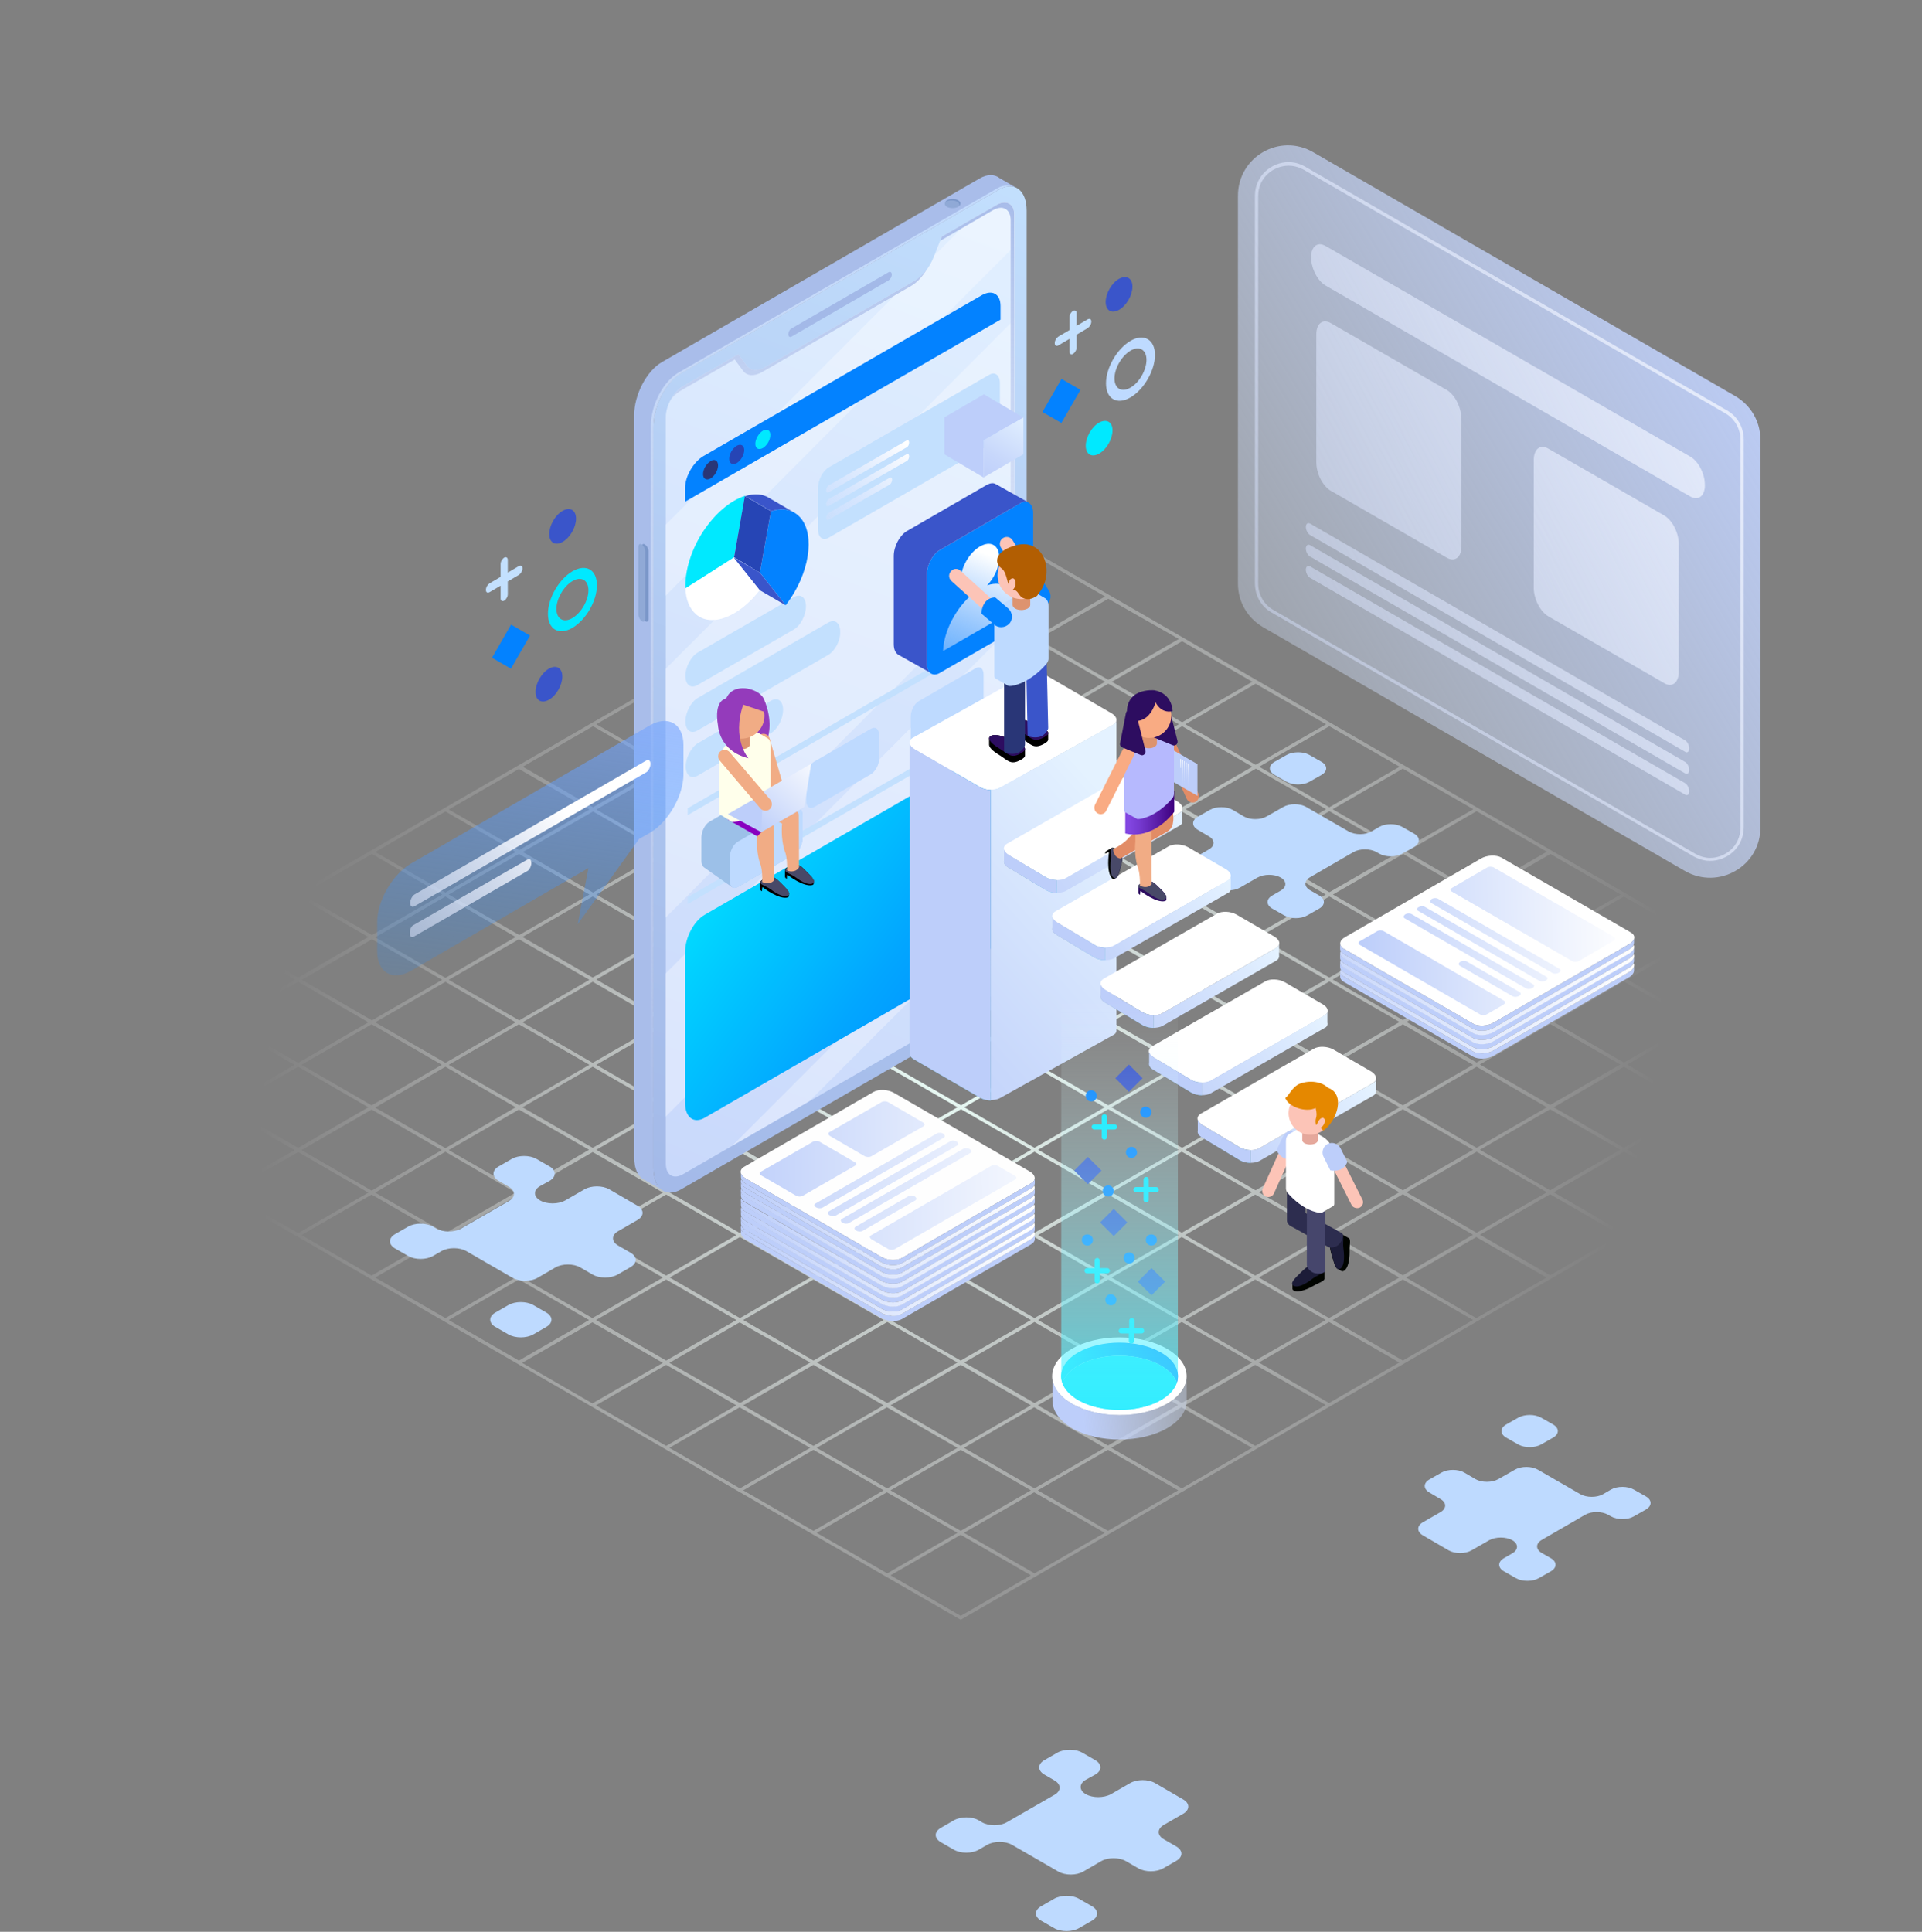 <svg xmlns="http://www.w3.org/2000/svg" width="2354" height="2366" fill="none"><rect width="100%" height="100%" fill="#808080" stroke="none"/><path fill="url(#a)" d="m0 1304.14 1176.63 679.68 1177.02-680.08-1176.22-679.691L0 1304.14zm1262.61 625.24-85.98 49.64-85.99-49.64 85.99-49.63 85.98 49.63zm-89.98-52.03-85.99 49.63-86.39-49.63 85.99-49.64 86.39 49.64zm-90.39-52.04-85.988 49.63-85.987-49.63 85.987-49.64 85.988 49.64zm-89.987-52.04-85.987 49.64-86.387-49.64 85.987-49.63 86.387 49.63zm-90.387-52.04-85.987 49.64-85.987-49.64 85.987-49.63 85.987 49.63zm-89.986-52.03-86.387 49.63-85.988-49.63 85.988-49.64 86.387 49.64zm-90.387-52.44-85.987 49.64-85.987-49.64 85.987-49.64 85.987 49.64zm-89.987-52.04-85.987 49.64-85.987-49.64 85.987-49.63 85.987 49.63zm-90.386-52.03-85.987 49.63-85.988-49.63 85.988-49.64 85.987 49.64zm-89.987-52.04-85.987 49.63-85.987-49.63 85.987-49.64 85.987 49.64zm-90.386-52.04-85.988 49.64-85.987-49.64 85.987-49.63 85.988 49.63zm-89.987-52.44-85.987 49.64-85.988-49.64 85.988-49.63 85.987 49.63zm-90.387-52.03-85.987 49.63-85.987-49.63 85.987-49.64 85.987 49.64zM1353 1877.35l-85.99 49.63-86.38-49.63 85.98-49.64 86.39 49.64zm-90.39-52.04-85.98 49.63-85.99-49.63 85.99-49.64 85.98 49.64zm-89.98-52.04-85.99 49.64-86.39-49.64 85.99-49.63 86.39 49.63zm-90.39-52.04-85.988 49.64-85.987-49.64 85.987-49.63 85.988 49.63zm-89.987-52.43-85.987 49.63-86.387-49.23 85.987-49.64 86.387 49.24zm-90.387-52.04-85.987 49.64-85.987-49.64 85.987-49.64 85.987 49.64zm-89.986-52.04-86.387 49.64-85.988-49.64 85.988-49.63 86.387 49.63zm-90.387-52.03-85.987 49.63-85.987-49.63 85.987-49.64 85.987 49.64zm-89.987-52.04-85.987 49.63-85.987-49.63 85.987-50.04 85.987 50.04zm-90.386-52.04-85.987 49.64-85.988-49.64 85.988-49.63 85.987 49.63zm-89.987-52.44-85.987 49.64-85.987-49.64 85.987-49.63 85.987 49.63zm-90.386-52.03-85.988 49.63-85.987-49.63 85.987-49.64 85.988 49.64zm-89.987-52.04-85.987 49.63-85.988-49.63 85.988-49.64 85.987 49.64zm1172.23 573.21-85.99 49.63-85.99-49.63 85.99-49.64 85.99 49.64zm-89.99-52.04-85.99 49.64-86.38-49.64 85.98-49.63 86.39 49.63zm-90.39-52.04-85.98 49.64-85.99-49.64 85.99-49.63 85.98 49.63zm-89.98-52.43-85.99 49.63-85.99-49.63 85.99-49.64 85.99 49.64zm-90.39-52.04-85.988 49.64-85.987-49.64 85.987-49.64 85.988 49.64zm-89.987-52.04-85.987 49.64-85.987-49.64 85.987-49.63 85.987 49.63zm-90.387-52.03-85.987 49.63-85.987-49.63 85.987-49.64 85.987 49.64zm-89.986-52.04-85.988 49.63-85.987-49.63 85.987-49.64 85.988 49.64zm-90.387-52.44-85.987 49.64-85.987-49.24 85.987-49.63 85.987 49.23zm-89.987-52.04-85.987 50.04-85.987-49.64 85.987-50.03 85.987 49.63zm-90.386-52.03-85.987 49.63-85.988-49.63 85.988-49.64 85.987 49.64zm-89.987-52.04-85.987 49.63-85.987-49.63 85.987-49.64 85.987 49.64zm-89.986-52.04-85.988 49.64-85.987-49.64 85.987-49.63 85.988 49.63zm1172.223 573.21-85.98 49.64-86.39-49.64 85.99-49.63 86.38 49.63zm-90.38-52.44-85.99 49.64-85.99-49.24 85.99-49.63 85.99 49.23zM1353 1668.8l-85.99 49.63-85.99-49.63 85.99-49.64 85.99 49.64zm-90.39-52.04-85.98 49.64-85.99-49.64 85.99-49.64 85.98 49.64zm-89.98-52.04-85.99 49.64-85.99-49.64 85.99-49.63 85.99 49.63zm-89.99-52.03-85.988 49.63-85.987-49.63 85.987-49.64 85.988 49.64zm-90.387-52.04-85.987 49.63-85.987-49.63 85.987-49.64 85.987 49.64zm-89.987-52.44-85.987 49.64-85.987-49.64 85.987-49.64 85.987 49.64zm-90.386-52.04-85.988 49.64-85.987-49.64 85.987-49.63 85.988 49.63zm-89.987-52.03-85.987 49.63-86.387-49.63 85.987-49.64 86.387 49.64zm-90.387-52.04-85.987 49.63-85.987-49.63 85.987-49.64 85.987 49.64zm-89.986-52.04-85.987 49.64-85.988-49.64 85.988-49.63 85.987 49.63zm-90.387-52.44-85.987 49.64-85.987-49.64 85.987-49.63 85.987 49.63zm1172.627 573.21-86.39 50.04-85.99-49.64 85.99-49.63 86.39 49.23zm-90.39-52.03-85.98 49.63-85.99-49.63 85.99-49.64 85.98 49.64zm-89.98-52.04-85.99 49.64-85.99-49.64 85.99-49.64 85.99 49.64zm-90.39-52.04-85.99 49.64-85.99-49.64 85.99-49.63 85.99 49.63zm-89.99-52.03-85.98 49.63-85.99-49.63 85.99-49.64 85.98 49.64zm-90.38-52.44-85.99 49.63-85.99-49.63 85.99-49.64 85.99 49.64zm-89.99-52.04-85.988 49.64-85.987-49.64 85.987-49.64 85.988 49.64zm-90.387-52.04-85.987 49.64-85.987-49.64 85.987-49.63 85.987 49.63zm-89.987-52.03-85.987 49.63-85.987-49.63 85.987-49.64 85.987 49.64zm-90.386-52.04-85.988 49.63-85.987-49.63 85.987-49.64 85.988 49.64zm-89.987-52.04-85.987 49.64-86.387-49.64 85.987-49.63 86.387 49.63zm-90.387-52.44-85.987 50.04-85.987-49.64 85.987-50.03 85.987 49.63zm-89.986-52.03-85.987 49.63-85.988-49.63 85.988-49.64 85.987 49.64zm1172.23 573.21-85.99 49.63-85.99-49.63 85.99-49.64 85.99 49.64zm-89.99-52.04-86.39 49.64-85.99-49.64 85.99-49.64 86.39 49.64zm-90.39-52.04-85.98 49.64-85.99-49.64 85.99-49.63 85.98 49.63zm-89.98-52.03-85.99 49.63-85.99-49.63 85.99-49.64 85.99 49.64zm-90.39-52.44-85.99 49.63-85.99-49.63 85.99-49.64 85.99 49.64zm-89.99-52.04-85.98 49.64-85.99-49.64 85.99-49.64 85.98 49.64zm-90.38-52.04-85.99 49.64-85.99-49.64 85.99-49.63 85.99 49.63zm-89.99-52.03-85.988 49.63-85.987-49.63 85.987-49.64 85.988 49.64zm-90.387-52.04-85.987 49.63-85.987-49.63 85.987-49.64 85.987 49.64zm-89.987-52.44-85.987 49.64-85.987-49.64 85.987-49.63 85.987 49.63zm-90.386-52.04-85.988 49.64-85.987-49.64 85.987-49.63 85.988 49.63zm-89.987-52.03-85.987 49.63-86.387-49.63 85.987-49.64 86.387 49.64zm-90.387-52.04-85.987 49.64-85.987-49.64 85.987-49.636 85.987 49.636zm1172.624 573.21-85.98 49.64-85.99-49.64 85.99-49.64 85.98 49.64zm-90.38-52.04-85.99 49.64-85.99-49.64 85.99-49.63 85.99 49.63zm-89.99-52.44-86.39 50.04-85.99-49.63 85.99-49.64 86.39 49.23zm-90.39-52.03-85.98 49.63-85.99-49.63 85.99-49.64 85.98 49.64zm-89.98-52.04-85.99 49.64-85.99-49.64 85.99-49.64 85.99 49.64zm-90.39-52.04-85.99 49.64-85.99-49.64 85.99-49.63 85.99 49.63zm-89.99-52.03-85.98 49.63-85.99-49.63 85.99-49.64 85.98 49.64zm-90.38-52.04-85.99 49.63-85.99-49.63 85.99-49.64 85.99 49.64zm-89.99-52.44-85.988 49.64-85.987-49.64 85.987-49.63 85.988 49.63zm-90.387-52.04-85.987 49.64-85.987-49.64 85.987-49.63 85.987 49.63zm-89.987-52.03-85.987 49.63-85.987-49.63 85.987-49.64 85.987 49.64zm-89.986-52.04-85.988 49.64-85.987-49.64 85.987-49.636 85.988 49.636zm-90.387-52.038-85.987 49.638-86.387-49.638 85.987-49.635 86.387 49.635zM1894.12 1564.72l-85.99 49.64-85.99-49.64 85.99-49.63 85.99 49.63zm-89.99-52.44-85.98 49.64-85.99-49.64 85.99-49.63 85.98 49.63zm-90.38-52.03-85.99 49.63-85.99-49.63 85.99-49.64 85.99 49.64zm-89.99-52.04-85.99 49.64-85.99-49.64 85.99-49.64 85.99 49.64zm-89.99-52.04-85.98 49.64-86.39-49.64 85.99-49.63 86.38 49.63zm-90.38-52.03-85.99 49.63-85.99-49.63 85.99-49.64 85.99 49.64zm-89.99-52.44-85.99 49.63-85.99-49.63 85.99-49.64 85.99 49.64zm-90.39-52.04-85.98 49.64-85.99-49.64 85.99-49.63 85.98 49.63zm-89.98-52.04-85.99 49.64-85.99-49.64 85.99-49.63 85.99 49.63zm-90.39-52.03-85.988 49.63-85.987-49.63 85.987-49.64 85.988 49.64zm-89.987-52.04-85.987 49.64-85.988-49.64 85.988-49.636 85.987 49.636zm-90.387-52.038-85.987 49.638-85.987-49.638 85.987-49.635 85.987 49.635zm-89.986-52.437-85.988 49.635-85.987-49.635 85.987-49.636 85.988 49.636zm1172.23 573.205-85.99 49.64-85.99-49.64 85.99-49.63 85.99 49.63zm-89.99-52.03-85.99 49.63-85.99-49.63 85.99-49.64 85.99 49.64zm-90.39-52.04-85.98 49.64-85.99-49.64 85.99-49.64 85.98 49.64zm-89.98-52.04-85.99 49.64-85.99-49.64 85.99-49.63 85.99 49.63zm-90.39-52.03-85.99 49.63-85.99-49.63 85.99-49.64 85.99 49.64zm-89.99-52.44-85.98 49.63-86.39-49.63 85.99-49.64 86.38 49.64zm-90.38-52.04-85.99 50.04-85.99-49.64 85.99-49.63 85.99 49.23zm-89.99-52.04-85.99 49.64-85.99-49.64 85.99-49.63 85.99 49.63zm-90.39-52.03-85.98 49.63-85.99-49.63 85.99-49.64 85.98 49.64zm-89.98-52.04-85.99 49.64-85.99-49.64 85.99-49.636 85.99 49.636zm-90.39-52.438-85.988 49.638-85.987-49.638 85.987-49.636 85.988 49.636zm-89.987-52.037-85.987 49.635-85.988-49.635 85.988-49.636 85.987 49.636zm-90.387-52.037-85.987 49.635-85.987-49.635 85.987-49.636 85.987 49.636zM2074.89 1460.25l-85.98 49.63-85.99-49.63 85.99-49.64 85.98 49.64zm-90.38-52.04-85.99 49.64-85.99-49.64 85.99-49.64 85.99 49.64zm-89.99-52.04-85.99 49.64-85.99-49.64 85.99-49.63 85.99 49.63zm-90.39-52.03-85.98 49.63-85.99-49.63 85.99-49.64 85.98 49.64zm-89.98-52.44-85.99 49.63-85.99-49.63 85.99-49.64 85.99 49.64zm-90.39-52.04-85.99 49.64-85.99-49.64 85.99-49.63 85.99 49.63zm-89.99-52.04-85.98 49.64-86.39-49.64 85.99-49.63 86.38 49.63zm-90.38-52.03-85.99 49.63-85.99-49.63 85.99-49.64 85.99 49.64zm-89.99-52.04-85.99 49.64-85.99-49.64 85.99-49.636 85.99 49.636zm-90.39-52.438-85.98 49.638-85.99-49.638 85.99-49.636 85.98 49.636zm-89.98-52.037-85.99 49.635-85.99-49.635 85.99-49.636 85.99 49.636zm-90.39-52.037-85.988 49.635-85.987-49.635 85.987-49.636 85.988 49.636zM992.653 835l-85.987 49.636L820.678 835l85.988-49.635L992.653 835zm1172.227 573.21-85.99 49.64-85.99-49.64 85.99-49.64 85.99 49.64zm-89.99-52.04-85.98 49.64-85.99-49.64 85.99-49.63 85.98 49.63zm-90.38-52.43-85.99 49.63-85.99-49.63 85.99-49.64 85.99 49.64zm-89.99-52.04-85.99 49.63-85.99-49.63 85.99-49.64 85.99 49.64zm-90.39-52.04-85.98 49.64-85.99-49.64 85.99-49.63 85.98 49.63zm-89.98-52.04-85.99 49.64-85.99-49.64 85.99-49.63 85.99 49.63zm-90.39-52.03-85.99 49.63-85.99-49.63 85.99-49.64 85.99 49.64zm-89.99-52.04-85.98 49.64-86.39-49.64 85.99-49.636 86.38 49.636zm-90.38-52.438-85.99 50.038-85.99-49.638 85.99-49.635 85.99 49.235zm-89.99-52.037-85.99 49.635-85.99-49.635 85.99-49.636 85.99 49.636zm-90.39-52.037-85.98 49.635-85.99-49.635 85.99-49.636 85.98 49.636zM1173.03 835l-85.99 49.636L1001.05 835l85.99-49.635L1173.03 835zm-89.99-52.037-86.388 49.636-85.987-49.636 85.987-49.635 86.388 49.635zm1172.23 573.207-85.99 49.64-85.99-49.64 85.99-49.63 85.99 49.63zm-90.39-52.43-85.99 49.63-85.99-49.63 85.99-49.64 85.99 49.64zm-89.99-52.04-85.98 49.63-85.99-49.63 85.99-49.64 85.98 49.64zm-90.38-52.04-85.99 49.64-85.99-49.64 85.99-49.63 85.99 49.63zm-89.99-52.04-85.99 49.64-85.99-49.64 85.99-49.63 85.99 49.63zm-89.99-52.03-85.98 49.63-85.99-49.63 85.99-49.64 85.98 49.64zm-90.38-52.44-85.99 49.63-85.99-49.63 85.99-49.636 85.99 49.636zm-89.99-52.038-85.99 49.638-85.99-49.638 85.99-49.636 85.99 49.636zm-90.39-52.037-85.98 49.635-85.99-49.635 85.99-49.636 85.98 49.636zm-89.98-52.037-86.39 49.635-85.99-49.635 85.99-49.636 86.39 49.636zM1353.4 835l-85.99 49.636L1181.42 835l85.99-49.635L1353.4 835zm-89.99-52.037-86.38 49.636-85.99-49.636 85.99-49.635 86.38 49.635zm-90.38-52.437-85.99 50.035-85.99-49.635 85.99-49.636 85.99 49.236zm1172.62 573.214-85.98 49.63-86.39-49.63 85.99-49.64 86.38 49.64zm-90.38-52.04-85.99 49.63-85.99-49.63 85.99-49.64 85.99 49.64zm-89.99-52.04-85.99 49.64-85.99-49.64 85.99-49.63 85.99 49.63zm-90.39-52.04-85.98 49.64-85.99-49.64 85.99-49.63 85.98 49.63zm-89.98-52.03-85.99 49.63-85.99-49.63 85.99-49.64 85.99 49.64zm-90.39-52.44-85.99 49.63-85.99-49.63 85.99-49.636 85.99 49.636zm-89.99-52.038-86.38 49.638-85.99-49.638 85.99-49.636 86.38 49.636zm-90.38-52.037-85.99 49.635-85.99-49.635 85.99-49.636 85.99 49.636zm-89.99-52.037-86.39 49.635-85.99-49.635 85.99-49.636 86.39 49.636zM1533.77 835l-85.98 49.636L1361.8 835l85.99-49.635L1533.77 835zm-89.98-52.437-86.39 50.036-85.99-49.636 85.99-49.635 86.39 49.235zm-90.39-52.037-85.99 50.035-85.99-50.035 85.99-49.636 85.99 49.636zm-89.99-52.038-85.98 49.636-85.99-49.636 85.99-49.635 85.98 49.635z"/><path fill="#BEDAFF" d="m1575.77 924.664-14.8 8.406c-7.6 4.403-7.6 11.608 0 16.011l14.8 8.406c7.6 4.403 20.39 4.403 27.99 0l14.8-8.406c7.6-4.403 7.6-11.608 0-16.011l-14.8-8.406c-7.6-4.403-19.99-4.403-27.99 0zm-7.2 150.106c7.6 4.41 7.6 11.61 0 16.02l-10.4 6c-7.6 4.4-7.6 11.61 0 16.01l14.8 8.41c7.6 4.4 20.39 4.4 27.99 0l14.8-8.41c7.6-4.4 7.6-11.61 0-16.01l-11.2-6.4c-7.6-4.41-7.6-11.61 0-16.02l53.19-30.82c7.6-4.4 20.4-4.4 28 0l3.6 2c7.6 4.41 20.4 4.41 28 0l14.79-8.4c7.6-4.41 7.6-11.61 0-16.01l-14.79-8.41c-7.6-4.4-20.4-4.4-28 0l-9.6 5.6c-7.6 4.41-20.4 4.41-27.99 0l-52-30.018c-7.6-4.403-20.39-4.403-27.99 0l-20.4 11.608c-7.6 4.4-20.4 4.4-28 0l-13.59-8.005c-7.6-4.403-20.4-4.403-28 0l-14.8 8.405c-7.6 4.4-7.6 11.61 0 16.01l13.6 8.01c7.6 4.4 7.6 11.61 0 16.01l-21.6 12.41c-7.59 4.4-7.59 11.61 0 16.01l31.6 18.41c7.6 4.41 20.4 4.41 28 0l21.59-12.41c8-4.4 20.4-4.4 28.4 0zm290.91 661.53-14.8 8.41c-7.6 4.4-7.6 11.61 0 16.01l14.8 8.41c7.6 4.4 20.4 4.4 28 0l14.79-8.41c7.6-4.4 7.6-11.61 0-16.01l-14.79-8.41c-7.6-4.4-20-4.4-28 0zm-7.2 150.11c7.6 4.41 7.6 11.61 0 16.01l-10.4 6.01c-7.59 4.4-7.59 11.61 0 16.01l14.8 8.41c7.6 4.4 20.4 4.4 28 0l14.8-8.41c7.59-4.4 7.59-11.61 0-16.01l-11.2-6.41c-7.6-4.4-7.6-11.6 0-16.01l53.19-30.82c7.6-4.4 20.4-4.4 28 0l3.6 2c7.59 4.4 20.39 4.4 27.99 0l14.8-8.4c7.6-4.41 7.6-11.61 0-16.02l-14.8-8.4c-7.6-4.4-20.4-4.4-27.99 0l-9.6 5.6c-7.6 4.41-20.4 4.41-28 0l-51.99-30.02c-7.6-4.4-20.4-4.4-28 0l-20.39 11.61c-7.6 4.4-20.4 4.4-28 0l-13.6-8.01c-7.6-4.4-20.4-4.4-27.99 0l-14.8 8.41c-7.6 4.4-7.6 11.61 0 16.01l13.6 8.01c7.59 4.4 7.59 11.6 0 16.01l-21.6 12.41c-7.6 4.4-7.6 11.61 0 16.01l31.59 18.41c7.6 4.4 20.4 4.4 28 0l21.6-12.41c8-4.4 20.39-4.4 28.39 0zM653.102 1634.37l15.998-9.21c8.399-4.8 8.399-12.81 0-17.61l-15.998-9.21c-8.398-4.8-21.996-4.8-30.395 0l-15.998 9.21c-8.399 4.8-8.399 12.81 0 17.61l15.998 9.21c8.399 4.8 21.997 4.8 30.395 0zm8.4-164.12c-8.399-4.8-8.399-12.81 0-17.61l11.598-6.4c8.399-4.81 8.399-12.81 0-17.62l-15.998-9.2c-8.398-4.81-21.996-4.81-30.395 0l-15.998 9.2c-8.399 4.81-8.399 12.81 0 17.62l12.398 7.2c8.399 4.8 8.399 12.81 0 17.61l-58.391 33.63c-8.399 4.8-21.997 4.8-30.395 0l-4-2.4c-8.399-4.81-21.997-4.81-30.395 0l-15.998 9.2c-8.399 4.81-8.399 12.81 0 17.62l15.998 9.2c8.398 4.8 21.996 4.8 30.395 0l10.399-6c8.398-4.81 21.996-4.81 30.395 0l56.792 32.82c8.398 4.8 21.996 4.8 30.395 0l21.997-12.81c8.399-4.8 21.997-4.8 30.395 0l15.198 8.81c8.399 4.8 21.997 4.8 30.396 0l15.997-9.21c8.399-4.8 8.399-12.81 0-17.61l-15.198-8.81c-8.398-4.8-8.398-12.81 0-17.61l23.597-13.61c8.399-4.8 8.399-12.81 0-17.61l-34.395-20.02c-8.399-4.8-21.997-4.8-30.395 0l-23.597 13.61c-8.799 4.81-22.397 4.81-30.795 0zm659.968 891.3 16-9.2c8.4-4.81 8.4-12.81 0-17.61l-16-9.21c-8.4-4.81-21.99-4.81-30.39 0l-16 9.21c-8.4 4.8-8.4 12.8 0 17.61l16 9.2c8.4 4.81 21.99 4.81 30.39 0zm8.4-164.11c-8.4-4.8-8.4-12.81 0-17.61l11.6-6.41c8.4-4.8 8.4-12.81 0-17.61l-16-9.21c-8.4-4.8-21.99-4.8-30.39 0l-16 9.21c-8.4 4.8-8.4 12.81 0 17.61l12.4 7.21c8.4 4.8 8.4 12.81 0 17.61l-58.39 33.62c-8.4 4.81-22 4.81-30.4 0l-4-2.4c-8.4-4.8-21.99-4.8-30.39 0l-16 9.21c-8.4 4.8-8.4 12.81 0 17.61l16 9.21c8.4 4.8 21.99 4.8 30.39 0l10.4-6.01c8.4-4.8 22-4.8 30.4 0l56.79 32.83c8.4 4.8 21.99 4.8 30.39 0l22-12.81c8.4-4.81 22-4.81 30.4 0l15.19 8.8c8.4 4.81 22 4.81 30.4 0l16-9.2c8.4-4.81 8.4-12.81 0-17.62l-15.2-8.8c-8.4-4.8-8.4-12.81 0-17.61l23.6-13.61c8.39-4.81 8.39-12.81 0-17.62l-34.4-20.01c-8.4-4.8-22-4.8-30.4 0l-23.59 13.61c-8.8 4.8-22.4 4.8-30.8 0z"/><path fill="#00E9FF" d="M701.093 699.701c-16.397 9.607-29.995 32.824-29.995 52.037 0 19.214 13.598 26.82 29.995 17.213 16.398-9.607 29.996-32.824 29.996-52.037 0-19.214-13.198-26.82-29.996-17.213zm0 57.241c-10.798 6.405-19.597 1.201-19.597-11.208s8.799-27.62 19.597-34.024c10.799-6.405 19.597-1.201 19.597 11.208s-8.798 27.62-19.597 34.024z"/><path fill="#3A55CA" d="M688.705 828.593c0 10.408-7.199 23.217-16.397 28.421-9.199 5.204-16.398.8-16.398-9.607 0-10.408 7.199-23.217 16.398-28.42 9.198-5.204 16.397-.801 16.397 9.606zm16.797-193.339c0 10.407-7.199 23.216-16.397 28.42-9.199 5.204-16.398.8-16.398-9.607s7.199-23.217 16.398-28.42c9.198-5.204 16.397-.801 16.397 9.607z"/><path fill="#0382FF" d="m625.963 765.003-23.397 40.558 23.206 13.409 23.396-40.558-23.205-13.409z"/><path fill="#C3E0FE" d="m635.507 693.295-13.598 8.006V685.69c0-2.802-1.999-4.003-4.399-2.802-2.4 1.601-4.399 4.803-4.399 8.005v15.611l-13.598 8.006c-2.4 1.601-4.4 4.804-4.4 8.006s2 4.003 4.4 2.802l13.598-8.006v15.611c0 2.802 1.999 4.003 4.399 2.802 2.4-1.601 4.399-4.803 4.399-8.005v-15.612l13.598-8.005c2.4-1.601 4.4-4.804 4.4-8.006s-2-4.003-4.4-2.802z"/><path fill="#BEDAFF" d="M1384.59 417.5c-16.39 9.607-29.99 32.823-29.99 52.037s13.6 26.819 29.99 17.212c16.4-9.607 30-32.823 30-52.037 0-18.813-13.6-26.819-30-17.212zm0 57.241c-10.8 6.404-19.59 1.201-19.59-11.208s8.79-27.62 19.59-34.025c10.8-6.404 19.6-1.2 19.6 11.208 0 12.409-8.8 28.02-19.6 34.025z"/><path fill="#00E9FF" d="M1362.6 527.176c0 10.407-7.2 23.216-16.4 28.42-9.2 5.204-16.4.801-16.4-9.607 0-10.407 7.2-23.216 16.4-28.42 9.2-4.803 16.4-.801 16.4 9.607z"/><path fill="#3A55CA" d="M1387 351.051c0 10.407-7.2 23.216-16.4 28.42-9.19 5.204-16.39.801-16.39-9.607 0-10.407 7.2-23.216 16.39-28.42 9.2-4.803 16.4-.801 16.4 9.607z"/><path fill="#0382FF" d="m1300.12 464.086-23.4 40.556 23.21 13.408 23.4-40.556-23.21-13.408z"/><path fill="#C3E0FE" d="m1332.21 391.08-13.6 8.005v-15.611c0-2.802-2-4.003-4.4-2.802-2.4 1.601-4.4 4.804-4.4 8.006v15.611l-13.59 8.006c-2.4 1.601-4.4 4.803-4.4 8.006 0 3.202 2 4.002 4.4 2.802l13.59-8.006v15.611c0 2.802 2 4.003 4.4 2.802 2.4-1.601 4.4-4.803 4.4-8.006v-15.611l13.6-8.006c2.4-1.601 4.4-4.803 4.4-8.005 0-3.203-2-4.003-4.4-2.802z"/><path fill="url(#b)" d="m2063.69 1066.77-516.72-298.617c-19.2-11.208-30.79-31.223-30.79-53.238v-475.14c0-47.635 51.19-77.256 92.38-53.239l516.73 298.614c19.19 11.208 30.79 31.222 30.79 53.238v474.742c.4 47.63-51.19 77.25-92.39 53.64z"/><path fill="url(#c)" d="M2094.49 1054.36c-7.2 0-14-2-20.4-5.61l-516.72-298.61c-12.8-7.205-20.4-20.815-20.4-35.625v-474.74c0-25.218 21.2-41.23 41.2-41.23 7.2 0 13.99 2.002 20.39 5.604l516.73 298.614c12.8 7.205 20.39 20.815 20.39 35.626v474.741c0 25.62-21.19 41.23-41.19 41.23zm-516.32-851.411c-18 0-37.2 14.01-37.2 37.226v474.74c0 13.209 7.2 25.618 18.4 32.023l516.72 298.612c5.6 3.2 12 5.21 18.4 5.21 18 0 37.19-14.01 37.19-37.23V538.389c0-13.21-7.19-25.619-18.39-32.023l-516.73-298.614c-6-3.202-11.99-4.803-18.39-4.803z"/><path fill="url(#d)" d="m2070.1 608.039-446.33-258.184c-10-5.604-18-21.216-18-34.825 0-13.21 8-19.614 18-13.61l446.33 257.784c10 5.604 18 21.216 18 34.825 0 13.61-8 19.614-18 14.01z"/><path fill="url(#e)" d="m1771.74 682.894-141.58-81.658c-10-5.604-18-21.216-18-34.825V409.498c0-13.209 8-19.614 18-13.609l141.58 81.658c10 5.604 17.99 21.215 17.99 34.825v156.912c.4 13.21-7.99 19.614-17.99 13.61z"/><path fill="url(#f)" d="m2038.1 836.601-141.58-81.658c-10-5.604-18-21.216-18-34.825V563.205c0-13.209 8-19.614 18-13.609l141.58 81.658c9.99 5.604 17.99 21.215 17.99 34.825v156.912c0 13.21-8.4 19.614-17.99 13.61z"/><path fill="url(#g)" d="m2063.69 920.663-459.13-265.39c-2.8-1.601-5.2-6.004-5.2-10.007 0-3.603 2.4-5.604 5.2-4.003l459.13 265.39c2.8 1.601 5.2 6.004 5.2 10.007s-2.4 6.004-5.2 4.003z"/><path fill="url(#h)" d="m2063.69 947.082-459.13-265.39c-2.8-1.601-5.2-6.004-5.2-10.007 0-3.603 2.4-5.604 5.2-4.003l459.13 265.39c2.8 1.601 5.2 6.004 5.2 10.007s-2.4 5.604-5.2 4.003z"/><path fill="url(#i)" d="m2063.69 973.101-459.13-265.39c-2.8-1.602-5.2-6.005-5.2-10.008 0-3.602 2.4-5.604 5.2-4.002l459.13 265.39c2.8 1.601 5.2 6.004 5.2 10.007s-2.4 6.004-5.2 4.003z"/><path fill="url(#j)" d="M800.289 1431.02V522.374c0-25.218 15.198-54.439 33.995-65.247l389.146-224.961c18.79-10.808 33.99.801 33.99 25.618v908.646c0 25.22-15.2 54.44-33.99 65.25l-389.146 224.96c-18.797 10.81-33.995-.8-33.995-25.62z"/><path fill="#A9BDEA" d="m1245.82 230.565-.8-.4c.4 0 .4.4.8.4z"/><path fill="#A9BDEA" d="M809.49 1456.64c-5.599-4.8-9.198-13.61-9.198-25.62V522.374c0-25.218 15.198-54.439 33.995-65.247l389.143-224.961c8.4-4.803 15.6-5.203 21.6-2.001l-20.8-12.009c-6-4.803-14.8-5.203-24.4.401L810.69 443.518c-18.797 10.807-33.995 40.028-33.995 65.246v908.646c0 15.22 5.599 25.22 13.998 28.42l18.797 10.81z"/><path fill="url(#k)" d="M1220.22 231.365 831.081 456.326c-18.797 10.807-33.995 40.028-33.995 65.246v908.648c0 10.81 2.8 18.82 7.199 24.02l5.199 2.8c-5.599-4.8-9.199-13.61-9.199-25.62V522.773c0-25.218 15.198-54.439 33.995-65.247l389.14-225.361c6.4-3.602 12.4-4.803 17.6-3.602-6-2.402-13.2-2.002-20.8 2.802zm24.8-1.201c.4 0 .4.4.8.4l-.8-.4z"/><path fill="url(#l)" d="m1220.63 250.98-67.19 38.828-10 25.218c-4.8 12.409-13.59 23.216-23.19 28.82L937.474 449.522c-9.598 5.604-18.397 4.803-23.196-2.001l-9.999-13.61-67.19 38.828c-11.998 6.804-21.597 24.017-21.597 37.627v915.054c0 14.01 9.599 19.61 21.597 12.41l383.941-221.76c12-6.8 21.6-24.02 21.6-37.63V263.389c0-13.61-10-19.214-22-12.409z"/><path fill="#A3B9E8" d="m1088.24 343.444-118.78 68.85c-1.999 1.201-3.999 0-3.999-2.802s1.6-6.005 3.999-7.205l118.78-68.85c2-1.201 4 0 4 2.802s-2 6.005-4 7.205z"/><path fill="#7B97C9" d="m790.296 760.947-.4-.401c-1.999-1.201-3.998-4.803-3.998-7.605v-83.26c0-2.802 1.6-4.403 3.998-2.802l.4.4c1.999 1.201 3.998 4.804 3.998 7.606v83.259c0 2.803-1.599 4.003-3.998 2.803z"/><path fill="#90A9D6" d="m786.296 760.947-.4-.401c-1.999-1.201-3.998-4.803-3.998-7.605v-83.26c0-2.802 1.6-4.403 3.998-2.802l.4.4c1.999 1.201 3.998 4.804 3.998 7.606v83.259c-.399 2.803-1.999 4.003-3.998 2.803zm387.134-515.571c3.6 2.001 3.6 5.604 0 8.006-3.6 2.001-10 2.001-13.6 0-3.6-2.002-3.6-5.604 0-8.006s10-2.402 13.6 0z"/><path fill="#7B97C9" d="M1173.43 245.377c-3.6-2.002-10-2.002-13.6 0-.8.4-1.6 1.2-2 2.001.4 0 .4-.4.8-.4 3.6-2.002 10-2.002 13.6 0 2.8 1.601 3.6 4.003 2 6.004 2.8-2.802 2.8-5.604-.8-7.605z"/><path fill="#fff" d="M1242.22 696.095V391.477L815.086 819.383V1124l427.134-427.905zm-427.134 33.626 427.134-427.907v-38.427c0-14.01-9.6-19.614-21.59-12.409l-34.4 20.014-41.99 42.03-.8 2.402c-4.8 12.409-13.6 23.217-23.2 28.821l-16 9.206-289.154 289.407v86.863zm427.134 210.152V764.547L815.086 1192.45v175.33l427.134-427.907zm.01 157.707v-40.02L896.68 1403.4l94.786-54.84 250.764-250.98z" opacity=".32"/><path fill="url(#m)" d="M1120.25 343.846 937.475 449.522c-9.599 5.604-18.397 4.803-23.197-2.001l-9.998-13.61-67.19 38.828c-5.999 3.602-11.598 9.606-15.598 16.812 3.2-4.404 7.199-8.006 11.199-10.408l67.19-38.828 9.998 13.61c4.799 6.805 13.598 7.205 23.197 2.002l182.774-105.676c7.2-4.003 14-11.608 19.2-20.415-4.4 6.005-9.6 10.808-14.8 14.01zm100.38-92.866-67.19 38.828-2 5.203 64.79-37.627c12-6.804 21.6-1.2 21.6 12.409v915.057c0 6.8-2.4 14.41-6 20.81 6.4-8 10.4-18.41 10.4-27.62V263.389c.4-13.61-9.6-19.214-21.6-12.409z"/><path fill="#C3E0FE" d="m972.269 770.952-117.983 68.049c-8.399 4.803-14.798-.4-14.798-11.208s6.799-23.617 14.798-28.42l117.983-68.049c8.398-4.804 14.797.4 14.797 11.208s-6.399 23.617-14.797 28.42zm41.991 31.222-159.974 92.467c-8.399 4.803-14.798-.401-14.798-11.209 0-10.807 6.799-23.616 14.798-28.42l159.974-92.466c8.4-4.803 14.8.4 14.8 11.208.4 10.808-6.4 23.617-14.8 28.42zm-69.981 95.669-89.587 52.037c-8.398 4.804-14.797-.4-14.797-11.208s6.799-23.617 14.797-28.42l89.587-52.038c8.399-4.803 14.798.401 14.798 11.208 0 11.209-6.799 23.617-14.798 28.421z"/><path fill="url(#n)" d="m1201.03 1173.64-337.952 195.34c-13.198 7.6-23.996-.4-23.996-18.01v-184.94c0-17.61 10.798-38.02 23.996-45.63l337.952-195.339c13.2-7.605 23.99.401 23.99 18.013v184.936c0 17.61-10.79 38.02-23.99 45.63z"/><path fill="#0382FF" d="M1225.42 391.482V374.67c0-14.411-9.99-20.415-22.79-13.21L861.879 558.401c-12.398 7.205-22.797 24.818-22.797 39.228v16.812l386.338-222.959z"/><path fill="#293677" d="M879.479 570.01c0 6.004-3.999 12.809-9.198 16.011-5.2 2.802-9.199.4-9.199-5.204 0-6.004 3.999-12.809 9.199-16.011 4.799-3.202 9.198-.801 9.198 5.204z"/><path fill="#2645B5" d="M911.479 551.195c0 6.004-3.999 12.809-9.198 16.012-5.2 2.802-9.199.4-9.199-5.204 0-6.004 3.999-12.809 9.199-16.012 5.199-2.802 9.198-.4 9.198 5.204z"/><path fill="#00E9FF" d="M943.464 532.783c0 6.005-4 12.809-9.199 16.012-5.199 2.802-9.199.4-9.199-5.204s4-12.809 9.199-16.011c5.199-2.802 9.199-.801 9.199 5.203z"/><path fill="#fff" d="m899.079 682.489 31.596 40.029c-25.596 33.224-59.191 46.033-77.989 30.021-7.998-6.804-12.798-18.013-13.198-32.423l59.591-37.627z"/><path fill="#00E9FF" d="m899.072 682.489-59.591 38.027c-.8-21.615 7.198-47.634 21.996-70.05 14.398-21.615 33.195-37.627 51.193-43.231l-13.598 75.254z"/><path fill="#0382FF" d="m930.676 701.301 13.598-75.254c12.798-4.003 24.396-2.401 32.795 4.804 20.797 17.612 16.797 63.645-8.799 102.073l-5.999 8.406-31.595-40.029z"/><path fill="#2645B5" d="m944.275 626.046-31.995-18.413-13.198 74.853 31.595 18.814 13.598-75.254z"/><path fill="#3A55CA" d="m973.867 628.451-31.596-18.413c-7.998-5.204-18.397-6.004-29.595-2.402l31.995 18.414c10.798-3.603 21.197-2.802 29.196 2.401zm-43.196 94.464 31.595 18.414-31.595-40.029-31.995-18.413 31.995 40.028z"/><path fill="#C3E0FE" d="M1225.43 885.834 842.285 1107.19v-8.4l383.145-221.362v8.406zm0-108.878L842.285 998.314v-8.406l383.145-221.759v8.807z"/><path fill="#BEDAFF" d="m1066.65 948.281-69.194 40.028c-5.6 3.203-9.999 0-9.999-7.605v-28.821c0-7.605 4.399-16.011 9.999-19.213l69.194-40.029c5.59-3.202 9.99 0 9.99 7.605v28.821c.4 7.205-4.4 15.611-9.99 19.214zm127.98-74.055-69.19 40.029c-5.6 3.202-10 0-10-7.606v-28.82c0-7.606 4.4-16.012 10-19.214l69.19-40.029c5.6-3.202 10 0 10 7.606v28.82c0 7.205-4.4 16.012-10 19.214z"/><path fill="#9CC0E8" d="M896.277 1086.38c1.999 1.6 4.399 1.6 7.198 0l69.19-40.03c5.599-3.2 9.999-12.01 9.999-19.21v-28.825c0-4.003-1.2-6.405-3.2-8.006l-33.995-24.017c-1.999-1.601-4.399-1.601-7.199 0l-69.189 40.028c-5.6 3.2-9.999 12.01-9.999 19.21v28.82c0 4.01 1.2 6.41 3.2 8.01l33.995 24.02z"/><path fill="#BEDAFF" d="m973.067 1046.35-69.19 40.03c-5.599 3.2-9.998 0-9.998-7.61v-28.82c0-7.6 4.399-16.01 9.998-19.21l69.19-40.029c5.599-3.202 9.999 0 9.999 7.606v28.823c0 7.2-4.4 16.01-9.999 19.21z"/><path fill="#C3E0FE" d="m1211.43 545.192-196.37 113.281c-7.2 4.404-13.2-.4-13.2-10.007V597.63c0-9.607 6-21.215 13.2-25.218l196.37-113.281c7.2-4.403 13.2.4 13.2 10.007v50.836c.4 9.607-5.6 20.815-13.2 25.218z"/><path fill="url(#o)" d="m1089.45 593.628-74.39 42.83c-1.6 1.201-3.2 0-3.2-2.401 0-2.402 1.6-5.204 3.2-6.005l74.39-42.83c1.6-1.201 3.2 0 3.2 2.401 0 2.402-1.6 5.204-3.2 6.005z"/><path fill="url(#p)" d="m1110.24 564.807-95.18 54.839c-1.6 1.201-3.2 0-3.2-2.402 0-2.401 1.6-5.203 3.2-6.004l95.18-54.839c1.6-1.201 3.2 0 3.2 2.402 0 2.401-1.2 5.203-3.2 6.004z"/><path fill="url(#q)" d="m1110.24 547.995-95.18 54.839c-1.6 1.201-3.2 0-3.2-2.402 0-2.401 1.6-5.203 3.2-6.004l95.18-54.839c1.6-1.201 3.2 0 3.2 2.401 0 2.402-1.2 5.204-3.2 6.005z"/><path fill="url(#r)" d="m1253.43 556.401-48.79 28.421v-45.633l48.79-28.02v45.232z"/><path fill="#BDCEFA" d="M1253.43 511.167h-.4l-47.6-28.02v-.4l-48.79 28.42V556.4l47.99 28.42v-45.633l48.8-28.02z"/><path fill="#0382FF" d="m1249.41 767.35-98.38 56.841c-8.8 5.203-16-.401-16-12.009V704.105c0-11.609 7.2-25.619 16-30.422l98.38-57.241c8.8-5.204 16 .4 16 12.009v108.077c0 12.008-7.2 25.618-16 30.822z"/><path fill="#3A55CA" d="M1135.03 812.182V704.104c0-11.608 7.2-25.618 16-30.421l98.39-57.241c4-2.402 7.2-2.402 10-1.201l-40-22.416c-2.8-1.601-6.4-1.201-10.4.8l-98.38 56.841c-8.8 5.204-16 18.814-16 30.422v108.077c0 6.805 2.4 11.208 6 13.21l39.99 22.416c-3.2-1.201-5.6-6.005-5.6-12.409z"/><path fill="url(#s)" d="M1209.02 716.914c8.8-9.206 14.8-22.416 14.8-34.024 0-15.211-10.4-21.215-23.6-13.61-13.19 7.605-23.59 26.019-23.59 41.23 0 11.608 6 17.612 14.8 16.812-20 16.411-35.6 45.232-36.4 70.05l90.79-52.438c-1.2-23.617-16.4-34.825-36.8-28.02z"/><path fill="#fff" d="m1363.39 887.838-138.78 77.256c-6 3.602-16.79 3.202-23.99-.801l-80.79-46.834c-7.2-4.002-8-10.407-1.6-14.01l138.78-77.255c6-3.602 16.8-3.202 24 .801l80.78 46.833c6.8 4.003 7.6 10.408 1.6 14.01z"/><path fill="url(#t)" d="M1367.4 1260.91V882.634c-.4 2.002-1.6 3.603-4 4.804l-138.78 77.255c-2.8 1.601-6.8 2.402-11.2 2.402v380.275c4 0 8.4-.8 11.2-2.4l138.78-77.26c3.2-1.6 4.4-4 4-6.8z"/><path fill="url(#u)" d="m1200.62 964.293-80.79-46.834c-3.2-2.001-5.19-4.403-5.59-6.805v378.266c-.8 3.21 1.19 6.41 5.59 8.81l80.79 46.83c3.6 2.01 8.4 3.21 12.8 3.21V967.495c-4.4 0-9.2-1.201-12.8-3.202z"/><path fill="#BDCEFA" d="m1200.62 964.293-80.79-46.834c-3.2-2.001-5.19-4.403-5.59-6.805v378.266c-.8 3.21 1.19 6.41 5.59 8.81l80.79 46.83c3.6 2.01 8.4 3.21 12.8 3.21V967.495c-4.4 0-9.2-1.201-12.8-3.202z"/><path fill="#fff" d="m1444.18 995.916-138.78 79.654c-6 3.61-16.8 3.2-24-.8l-45.99-27.62c-7.2-4-8-10.41-1.6-14.01l137.98-79.254c6-3.603 16.79-3.203 23.99.8l46.8 27.22c6.8 4.403 7.6 10.407 1.6 14.01z"/><path fill="url(#v)" d="M1448.18 1004.72v-13.609c-.4 2.001-1.6 3.602-4 4.803l-138.78 79.656c-2.8 1.6-6.8 2.4-11.2 2.4v15.61c4 0 8.4-.8 11.2-2.4l138.78-79.65c3.2-1.61 4.4-4.01 4-6.81z"/><path fill="url(#w)" d="m1281.41 1074.77-46-27.62c-3.2-2-5.2-4.4-5.6-6.8v13.61c-.8 3.2 1.2 6.4 5.6 8.8l46 27.62c3.6 2 8.39 3.2 12.79 3.2v-15.61c-4.4 0-9.19-1.2-12.79-3.2z"/><path fill="#BDCEFA" d="m1281.41 1074.77-46-27.62c-3.2-2-5.2-4.4-5.6-6.8v13.61c-.8 3.2 1.2 6.4 5.6 8.8l46 27.62c3.6 2 8.39 3.2 12.79 3.2v-15.61c-4.4 0-9.19-1.2-12.79-3.2z"/><path fill="#fff" d="m1503.36 1078.77-138.78 79.66c-5.99 3.6-16.79 3.2-23.99-.8l-45.99-27.62c-7.2-4-8-10.41-1.6-14.01l137.97-79.26c6-3.6 16.8-3.2 24 .81l46.79 27.21c6.8 4.01 7.6 10.41 1.6 14.01z"/><path fill="url(#x)" d="M1507.37 1087.18v-13.61c-.4 2-1.6 3.6-4 4.81l-138.78 79.65c-2.8 1.6-6.8 2.4-11.2 2.4v15.62c4 0 8.4-.81 11.2-2.41l138.78-79.65c3.2-1.2 4.4-4.01 4-6.81z"/><path fill="url(#y)" d="m1340.59 1157.23-45.99-27.62c-3.2-2-5.2-4.4-5.6-6.8v13.61c-.8 3.2 1.2 6.4 5.6 8.8l45.99 27.62c3.6 2 8.4 3.21 12.8 3.21v-15.22c-4.4-.4-9.2-1.2-12.8-3.6z"/><path fill="#BDCEFA" d="m1340.59 1157.23-45.99-27.62c-3.2-2-5.2-4.4-5.6-6.8v13.61c-.8 3.2 1.2 6.4 5.6 8.8l45.99 27.62c3.6 2 8.4 3.21 12.8 3.21v-15.22c-4.4-.4-9.2-1.2-12.8-3.6z"/><path fill="#fff" d="m1562.55 1161.23-138.78 79.66c-6 3.6-16.8 3.2-23.99-.8l-46-27.62c-7.2-4-8-10.41-1.6-14.01l137.98-79.26c6-3.6 16.8-3.2 24 .8l46.79 27.22c7.2 4.41 8 10.41 1.6 14.01z"/><path fill="url(#z)" d="M1566.56 1170.04v-13.61c-.4 2-1.6 3.6-4 4.8l-138.78 79.66c-2.8 1.6-6.8 2.4-11.2 2.4v15.61c4 0 8.4-.8 11.2-2.4l138.78-79.66c3.2-1.6 4.4-4 4-6.8z"/><path fill="url(#A)" d="m1399.78 1240.09-45.99-27.62c-3.2-2-5.2-4.41-5.6-6.81v13.61c-.8 3.2 1.2 6.41 5.6 8.81l45.99 27.62c3.6 2 8.4 3.2 12.8 3.2v-15.61c-4.4 0-9.2-1.2-12.8-3.2z"/><path fill="#BDCEFA" d="m1399.78 1240.09-45.99-27.62c-3.2-2-5.2-4.41-5.6-6.81v13.61c-.8 3.2 1.2 6.41 5.6 8.81l45.99 27.62c3.6 2 8.4 3.2 12.8 3.2v-15.61c-4.4 0-9.2-1.2-12.8-3.2z"/><path fill="#fff" d="m1621.75 1244.09-138.77 79.66c-6 3.6-16.8 3.2-24-.8l-45.99-27.62c-7.2-4-8-10.41-1.6-14.01l137.98-79.26c5.99-3.6 16.79-3.2 23.99.8l46.79 27.22c7.2 4 8 10.41 1.6 14.01z"/><path fill="url(#B)" d="M1625.76 1252.5v-13.61c-.4 2-1.6 3.6-4 4.8l-138.78 79.66c-2.8 1.6-6.8 2.4-11.2 2.4v15.61c4 0 8.4-.8 11.2-2.4l138.78-79.66c3.2-1.2 4.8-4 4-6.8z"/><path fill="url(#C)" d="m1458.98 1322.55-45.99-27.62c-3.2-2-5.2-4.4-5.6-6.81v13.61c-.8 3.21 1.2 6.41 5.6 8.81l45.99 27.62c3.6 2 8.4 3.2 12.8 3.2v-15.61c-4.4 0-8.8-.8-12.8-3.2z"/><path fill="#BDCEFA" d="m1458.98 1322.55-45.99-27.62c-3.2-2-5.2-4.4-5.6-6.81v13.61c-.8 3.21 1.2 6.41 5.6 8.81l45.99 27.62c3.6 2 8.4 3.2 12.8 3.2v-15.61c-4.4 0-8.8-.8-12.8-3.2z"/><path fill="#fff" d="m1681.35 1326.55-138.78 79.66c-6 3.6-16.8 3.2-24-.8l-45.99-27.62c-7.2-4-8-10.41-1.6-14.01l137.98-79.26c6-3.6 16.8-3.2 24 .8l46.79 27.22c6.8 4.41 7.6 10.41 1.6 14.01z"/><path fill="url(#D)" d="M1685.35 1335.36v-13.61c-.4 2-1.6 3.6-4 4.8l-138.78 79.66c-2.8 1.6-6.8 2.4-11.19 2.4v15.61c3.99 0 8.39-.8 11.19-2.4l138.78-79.66c3.2-1.6 4.4-4 4-6.8z"/><path fill="url(#E)" d="m1518.58 1405.41-46-27.62c-3.2-2-5.19-4.41-5.59-6.81v13.61c-.8 3.21 1.19 6.41 5.59 8.81l46 27.62c3.6 2 8.4 3.2 12.8 3.2v-15.61c-4.4 0-9.2-1.2-12.8-3.2z"/><path fill="#BDCEFA" d="m1518.58 1405.41-46-27.62c-3.2-2-5.19-4.41-5.59-6.81v13.61c-.8 3.21 1.19 6.41 5.59 8.81l46 27.62c3.6 2 8.4 3.2 12.8 3.2v-15.61c-4.4 0-9.2-1.2-12.8-3.2z"/><path fill="#000" d="M1211.42 912.253c0 3.203 4.8 8.006 12.4 12.409 10 6.005 13.6 13.21 26.4 6.005 3.6-2.002 5.2-3.603 5.2-5.204v-8.006c.4-3.602-8.4-6.004-15.6-10.007-10-6.004-21.2-9.207-26.4-6.004-1.2.8-2 1.601-2 2.802v8.005z"/><path fill="#2D0D60" d="M1223.81 916.657c-9.99-6.005-15.59-12.409-10.39-15.211 5.19-3.203 15.99 0 26.39 6.004 10 6.004 23.2 8.006 10.4 15.211-12.4 7.205-16 0-26.4-6.004z"/><path fill="#000" d="M1239.81 892.64c0 3.202 4.8 8.006 12.4 12.409 10 6.004 13.6 13.21 26.4 6.004 3.6-2.001 5.2-3.602 5.2-5.203v-8.006c.4-3.603-8.4-6.004-15.6-10.007-10-6.005-21.2-9.207-26.4-6.005-1.2.801-2 1.602-2 2.802v8.006z"/><path fill="#2D0D60" d="M1252.2 897.043c-9.99-6.004-15.59-12.409-10.39-15.211 5.2-3.202 15.99 0 26.39 6.005 10 6.004 23.2 8.005 10.4 15.211-12.8 7.205-16.4 0-26.4-6.005z"/><path fill="#FCC4B7" d="M1228.61 658.875c4-2.402 9.2-1.201 11.6 2.802l34.79 55.239c2.4 4.003 1.2 9.207-2.8 11.609-4 2.401-9.2 1.201-11.6-2.802l-34.79-55.24c-2.4-4.003-1.2-9.206 2.8-11.608z"/><path fill="#0382FF" d="m1251.41 719.317 11.19 18.013c3.6 6.004 11.6 8.005 18 4.002 6-3.602 8-11.608 4-18.012l-11.2-18.013c-.4.4-14.39-5.204-21.99 14.01z"/><path fill="#293677" d="M1255.01 913.858c.4-.801.4-1.601.4-2.402v-87.262c0-5.604-5.6-10.007-12.8-10.007-6.8 0-12.8 4.403-12.8 10.007v94.868c0 1.601.8 2.802 2.4 3.202 5.2 1.201 16.8 3.602 22.8-8.406z"/><path fill="#3A55CA" d="M1283.41 893.443c.4-.801.4-1.601.4-2.402l-2-87.262c0-5.604-6-10.008-12.8-9.607-6.8 0-12.4 4.803-12.4 10.407l2 94.868c0 1.601.8 2.802 2.4 2.802 5.2 1.201 16.4 3.202 22.4-8.806z"/><path fill="#BEDAFF" d="M1234.61 839.803c.4 0 .8.4 1.2.4 5.6.401 25.6-4.003 45.59-26.819 1.6-2.001 2.8-4.403 2.8-6.405v-64.446c0-4.803-1.6-8.406-4.4-10.007l-15.19-8.806c-2.8-1.601-6.4-1.601-10.8.8l-20.8 12.009c-8.4 4.804-15.2 16.812-15.2 26.419v64.846c0 1.602.4 2.802 1.6 3.203l15.2 8.806z"/><path fill="#DD936F" d="M1240.22 740.936c0 1.601 1.2 3.202 3.2 4.403 4 2.402 10.8 2.402 15.2 0 2-1.201 3.2-2.802 3.2-4.403v-14.01c0-1.601-1.2-3.203-3.2-4.404-4-2.401-10.8-2.401-15.2 0-2 1.201-3.2 2.803-3.2 4.404v14.01z"/><path fill="#FCC4B7" d="M1251.01 733.729c16.12 0 29.19-13.082 29.19-29.22 0-16.139-13.07-29.221-29.19-29.221-16.13 0-29.2 13.082-29.2 29.221 0 16.138 13.07 29.22 29.2 29.22zm-86.39-34.024c2.8-3.603 8.4-4.003 11.6-.801l47.19 42.831c3.6 2.802 4 8.406.8 11.608-2.8 3.603-8.39 4.003-11.59.801l-47.2-42.431c-3.6-3.202-4-8.406-.8-12.008z"/><path fill="#0382FF" d="m1201.81 751.341 16 13.61c5.2 4.803 13.6 4.002 18.4-1.201 4.8-5.204 4-13.61-1.2-18.414l-16-13.609c-.4 0-15.2-1.201-17.2 19.614z"/><path fill="#B25E02" fill-rule="evenodd" d="M1267.41 731.327c-9.2 5.203-16.4 1.2-18.8-2.802-6.39-10.008-7.19-3.203-11.19-8.006-4.8-8.006-4-19.214-10.8-24.418-10-7.205-7.2-22.015 18.4-28.42 34.39-8.806 47.99 34.825 26.39 60.043-.8 2.001-1.6 2.402-4 3.603z" clip-rule="evenodd"/><path fill="#FCC4B7" d="M1240.6 722.12c-2.4 2.402-5.19 1.601-5.99-1.601-.8-3.202.4-8.006 2.79-10.808 2.4-2.401 5.2-1.601 6 1.602 1.2 3.602 0 8.406-2.8 10.807z"/><path fill="#FEFEFE" d="m1263 1449.04-158.37 91.66c-6.4 3.6-17.6 3.2-25.2-1.2l-165.976-96.07c-7.599-4.4-8.399-10.81-2-14.41l158.376-91.66c6.4-3.61 17.6-3.21 25.2 1.2l165.97 96.07c7.6 4.4 8.4 10.8 2 14.41z"/><path fill="#BDCEFA" d="m1263.01 1449.04-158.38 91.66c-6.4 3.6-17.6 3.2-25.19-1.2l-165.98-96.07c-3.999-2.4-6.399-5.6-5.999-8.4v6.4c0 2.8 2 6 5.999 8.41l165.98 96.06c7.59 4.41 18.79 4.81 25.19 1.21l158.38-91.67c2.8-1.6 4.4-4 4.4-6v-6.41c0 2.4-1.6 4.4-4.4 6.01z"/><path fill="url(#F)" d="m1047.04 1427.82-63.993 36.82c-2 1.21-5.999 1.21-8.399-.4l-41.994-24.41c-2.399-1.6-2.799-3.61-.799-4.81l63.99-36.82c2-1.2 5.995-1.2 8.395.4l42 24.42c2.8 1.2 3.2 3.6.8 4.8z"/><path fill="url(#G)" d="m1155.82 1393.39-148.38 85.66c-2 1.21-5.59 1.21-7.994-.4-2.4-1.2-2.8-3.6-.4-4.8l148.374-85.66c2-1.2 5.6-1.2 8 .4 2 1.6 2.4 3.6.4 4.8z"/><path fill="url(#H)" d="m1172.21 1403-148.37 85.66c-2 1.2-5.6 1.2-8-.4-2.4-1.2-2.8-3.6-.4-4.8l148.37-85.66c2-1.2 5.6-1.2 8 .4 2 1.6 2.4 3.6.4 4.8z"/><path fill="url(#I)" d="m1188.21 1412.21-148.37 85.66c-2 1.2-5.6 1.2-8-.4-2.4-1.2-2.8-3.6-.4-4.8l148.37-85.66c2-1.2 5.6-1.2 8 .4 2.4 1.6 2.4 3.6.4 4.8z"/><path fill="url(#J)" d="m1121.02 1470.25-64.39 37.23c-2 1.2-5.6 1.2-8-.4-2.4-1.21-2.8-3.61-.4-4.81l64.39-37.23c2-1.2 5.6-1.2 8 .41 2 1.6 2.4 3.6.4 4.8z"/><path fill="url(#K)" d="m1131.02 1379.38-63.99 36.83c-2 1.2-6 1.2-8.4-.4l-41.99-24.42c-2.4-1.6-2.8-3.6-.8-4.8l63.99-36.83c2-1.2 6-1.2 8.4.4l41.99 24.42c2.4 1.2 2.8 3.6.8 4.8z"/><path fill="url(#L)" d="m1243.41 1444.63-147.58 85.26c-2 1.2-6 1.2-8.4-.4l-19.99-11.61c-2.4-1.6-2.8-3.6-.8-4.8l147.57-85.26c2-1.2 6-1.2 8.4.4l20 11.61c2.8 1.2 2.8 3.2.8 4.8z"/><path fill="#BDCEFA" d="m1263.01 1460.64-158.38 91.67c-6.4 3.6-17.6 3.2-25.19-1.2l-165.98-96.07c-3.999-2.4-6.399-5.6-5.999-8.41v6.41c0 2.8 2 6 5.999 8.4l165.98 96.07c7.59 4.41 18.79 4.81 25.19 1.2l158.38-91.66c2.8-1.6 4.4-4 4.4-6.01v-6.4c0 2-1.6 4.4-4.4 6z"/><path fill="url(#M)" d="m1263.01 1455.44-158.38 91.67c-6.4 3.6-17.59 3.2-25.19-1.2l-165.979-96.07c-2.799-1.6-4.799-3.61-5.599-5.61-1.6 3.61.4 7.61 5.599 10.81l165.979 96.07c7.6 4.4 18.79 4.8 25.19 1.2l158.38-91.67c4-2.4 5.2-5.6 3.6-8.8-.4 1.2-1.6 2.8-3.6 3.6z"/><path fill="#BDCEFA" d="m1263.01 1471.85-158.38 91.67c-6.4 3.6-17.6 3.2-25.19-1.2l-165.98-96.07c-3.999-2.4-6.399-5.61-5.999-8.41v6.41c0 2.8 2 6 5.999 8.4l165.98 96.07c7.59 4.4 18.79 4.8 25.19 1.2l158.38-91.66c2.8-1.61 4.4-4.01 4.4-6.01v-6.4c0 2.4-1.6 4.4-4.4 6z"/><path fill="url(#N)" d="m1263.01 1467.05-158.38 91.67c-6.4 3.6-17.59 3.2-25.19-1.21l-165.979-96.06c-2.799-1.61-4.799-3.61-5.599-5.61-1.6 3.6.4 7.61 5.599 10.81l165.979 96.07c7.6 4.4 18.79 4.8 25.19 1.2l158.38-91.67c4-2.4 5.2-5.6 3.6-8.8-.4 1.2-1.6 2.4-3.6 3.6z"/><path fill="#BDCEFA" d="m1263.01 1483.46-158.38 91.66c-6.4 3.61-17.6 3.2-25.19-1.2l-165.98-96.07c-3.999-2.4-6.399-5.6-5.999-8.4v6.4c0 2.8 2 6.01 5.999 8.41l165.98 96.07c7.59 4.4 18.79 4.8 25.19 1.2l158.38-91.67c2.8-1.6 4.4-4 4.4-6v-6.41c0 2-1.6 4.41-4.4 6.01z"/><path fill="url(#O)" d="m1263.01 1478.25-158.38 91.67c-6.4 3.6-17.59 3.2-25.19-1.2l-165.979-95.67c-2.799-1.6-4.799-3.6-5.599-5.6-1.6 3.6.4 7.6 5.599 10.8l165.979 96.07c7.6 4.41 18.79 4.81 25.19 1.2l158.38-91.66c4-2.4 5.2-5.61 3.6-8.81-.4.8-1.6 2-3.6 3.2z"/><path fill="#BDCEFA" d="m1263.01 1494.67-158.38 91.66c-6.4 3.61-17.6 3.21-25.19-1.2l-165.98-96.07c-3.999-2.4-6.399-5.6-5.999-8.4v6.4c0 2.8 2 6.01 5.999 8.41l165.98 96.07c7.59 4.4 18.79 4.8 25.19 1.2l158.38-91.67c2.8-1.6 4.4-4 4.4-6v-6.41c0 2.41-1.6 4.41-4.4 6.01z"/><path fill="url(#P)" d="m1263.01 1489.87-158.38 91.66c-6.4 3.6-17.59 3.2-25.19-1.2l-165.979-96.07c-2.799-1.6-4.799-3.6-5.599-5.6-1.6 3.6.4 7.6 5.599 10.81l165.979 96.06c7.6 4.41 18.79 4.81 25.19 1.21l158.38-91.67c4-2.4 5.2-5.6 3.6-8.81-.4.8-1.6 2.41-3.6 3.61z"/><path fill="#BDCEFA" d="m1263.01 1505.88-158.38 91.66c-6.4 3.6-17.6 3.2-25.19-1.2l-165.98-96.07c-3.999-2.4-6.399-5.6-5.999-8.41v6.41c0 2.8 2 6 5.999 8.41l165.98 96.06c7.59 4.41 18.79 4.81 25.19 1.21l158.38-91.67c2.8-1.6 4.4-4 4.4-6v-6.41c0 2.4-1.6 4.4-4.4 6.01z"/><path fill="url(#Q)" d="m1263.01 1501.07-158.38 91.67c-6.4 3.6-17.59 3.2-25.19-1.2l-165.979-96.07c-2.799-1.6-4.799-3.6-5.599-5.6-1.6 3.6.4 7.6 5.599 10.8l165.979 96.07c7.6 4.4 18.79 4.81 25.19 1.2l158.38-91.66c4-2.4 5.2-5.61 3.6-8.81-.4 1.2-1.6 2.4-3.6 3.6z"/><path fill="#BDCEFA" d="m1263.01 1517.48-158.38 91.67c-6.4 3.6-17.6 3.2-25.19-1.2l-165.98-96.07c-3.999-2.4-6.399-5.6-5.999-8.41v6.41c0 2.8 2 6 5.999 8.4l165.98 96.07c7.59 4.41 18.79 4.81 25.19 1.2l158.38-91.66c2.8-1.6 4.4-4 4.4-6.01v-6.4c0 2-1.6 4.4-4.4 6z"/><path fill="url(#R)" d="m1263.01 1512.28-158.38 91.67c-6.4 3.6-17.59 3.2-25.19-1.2l-165.979-96.07c-2.799-1.6-4.799-3.61-5.599-5.61-1.6 3.6.4 7.61 5.599 10.81l165.979 96.07c7.6 4.4 18.79 4.8 25.19 1.2l158.38-91.67c4-2.4 5.2-5.6 3.6-8.8-.4 1.2-1.6 2.8-3.6 3.6z"/><path fill="#fff" d="m1645.74 1162.03 158.38 91.67c6.39 3.6 17.59 3.2 25.19-1.2l165.98-96.07c7.6-4.41 8.4-10.81 2-14.41l-158.38-91.67c-6.4-3.6-17.6-3.2-25.2 1.2l-165.97 96.07c-7.6 4-8.4 10.41-2 14.41z"/><path fill="#BDCEFA" d="m1645.74 1162.03 158.38 91.67c6.4 3.6 17.6 3.2 25.2-1.2l165.97-96.07c4-2.4 6.4-5.61 6-8.41v6.41c0 2.8-2 6-6 8.4l-165.97 96.07c-7.6 4.4-18.8 4.8-25.2 1.2l-158.38-91.66c-2.8-1.61-4.4-4.01-4.4-6.01v-6.4c0 2 1.6 4.4 4.4 6z"/><path fill="url(#S)" d="m1752.92 1105.99 148.38 85.66c2 1.2 5.6 1.2 8-.4 2.4-1.2 2.8-3.6.4-4.8l-148.38-85.66c-2-1.2-5.6-1.2-8 .4-2 1.6-2.4 3.6-.4 4.8z"/><path fill="url(#T)" d="m1736.92 1115.6 148.38 85.66c2 1.2 5.6 1.2 8-.4 2.4-1.2 2.8-3.6.4-4.8l-148.38-85.27c-2-1.2-5.6-1.2-8 .41-2.4 1.2-2.4 3.2-.4 4.4z"/><path fill="url(#U)" d="m1720.53 1124.81 148.38 85.66c2 1.2 5.6 1.2 8-.4 2.4-1.2 2.8-3.6.4-4.81l-148.38-85.66c-2-1.2-5.6-1.2-8 .4-2 1.6-2.4 3.61-.4 4.81z"/><path fill="url(#V)" d="m1788.11 1182.85 64.39 37.22c2 1.2 5.6 1.2 8-.4 2.4-1.2 2.8-3.6.4-4.8l-64.39-37.23c-2-1.2-5.6-1.2-8 .4-2.4 1.6-2.4 3.61-.4 4.81z"/><path fill="url(#W)" d="m1778.12 1091.98 147.58 85.26c2 1.2 6 1.2 8.4-.4l41.99-24.41c2.4-1.61 2.8-3.61.8-4.81l-147.58-85.26c-1.99-1.2-5.99-1.2-8.39.4l-42 24.42c-2.8 1.6-3.2 3.6-.8 4.8z"/><path fill="url(#X)" d="m1665.33 1157.23 147.58 85.26c2 1.2 6 1.2 8.4-.4l20-11.61c2.4-1.6 2.8-3.6.8-4.8l-147.58-85.26c-2-1.2-6-1.2-8.4.4l-20 11.6c-2.8 1.21-2.8 3.61-.8 4.81z"/><path fill="#BDCEFA" d="m1645.74 1173.24 158.38 91.66c6.4 3.61 17.6 3.21 25.2-1.2l165.97-96.06c4-2.41 6.4-5.61 6-8.41v6.4c0 2.81-2 6.01-6 8.41l-165.97 96.07c-7.6 4.4-18.8 4.8-25.2 1.2l-158.38-91.67c-2.8-1.6-4.4-4-4.4-6v-6.41c0 2.41 1.6 4.41 4.4 6.01z"/><path fill="url(#Y)" d="m1645.74 1168.44 158.37 91.66c6.4 3.6 17.6 3.2 25.2-1.2l165.98-96.07c2.8-1.6 4.8-3.6 5.6-5.6 1.6 3.6-.4 7.6-5.6 10.81l-165.98 96.06c-7.6 4.41-18.8 4.81-25.2 1.21l-158.37-91.67c-4-2.4-5.2-5.6-3.6-8.81.4.8 1.6 2.41 3.6 3.61z"/><path fill="#BDCEFA" d="m1645.74 1184.45 158.38 91.66c6.4 3.6 17.6 3.2 25.2-1.2l165.97-96.07c4-2.4 6.4-5.6 6-8.4v6.4c0 2.8-2 6-6 8.41l-165.97 96.06c-7.6 4.41-18.8 4.81-25.2 1.21l-158.38-91.67c-2.8-1.6-4.4-4-4.4-6v-6.41c0 2.4 1.6 4.4 4.4 6.01z"/><path fill="url(#Z)" d="m1645.74 1179.64 158.37 91.67c6.4 3.6 17.6 3.2 25.2-1.2l165.98-96.07c2.8-1.6 4.8-3.6 5.6-5.6 1.6 3.6-.4 7.6-5.6 10.8l-165.98 96.07c-7.6 4.41-18.8 4.81-25.2 1.2l-158.37-91.66c-4-2.4-5.2-5.61-3.6-8.81.4 1.2 1.6 2.4 3.6 3.6z"/><path fill="#BDCEFA" d="m1645.74 1196.05 158.38 91.67c6.4 3.6 17.6 3.2 25.2-1.2l165.97-96.07c4-2.4 6.4-5.6 6-8.41v6.41c0 2.8-2 6-6 8.41l-165.97 96.06c-7.6 4.41-18.8 4.81-25.2 1.2l-158.38-91.66c-2.8-1.6-4.4-4-4.4-6.01v-6.4c0 2 1.6 4.4 4.4 6z"/><path fill="url(#aa)" d="m1645.74 1190.85 158.37 91.67c6.4 3.6 17.6 3.2 25.2-1.2l165.98-96.07c2.8-1.6 4.8-3.61 5.6-5.61 1.6 3.61-.4 7.61-5.6 10.81l-165.98 96.07c-7.6 4.4-18.8 4.8-25.2 1.2l-158.37-91.67c-4-2.4-5.2-5.6-3.6-8.8.4 1.2 1.6 2.8 3.6 3.6z"/><path fill="#fff" d="M1371 1733.24c45.5 0 82.38-21.32 82.38-47.63 0-26.31-36.88-47.63-82.38-47.63-45.5 0-82.39 21.32-82.39 47.63 0 26.31 36.89 47.63 82.39 47.63z"/><path fill="url(#ab)" d="M1429.39 1719.23c-31.99 18.42-84.38 18.42-116.38 0-16-9.2-23.99-21.21-23.99-33.22v29.22c0 12.41 7.99 24.42 23.99 34.03 32 18.41 84.39 18.41 116.38 0 16-9.21 24.4-21.62 24-34.03v-29.22c0 12.01-8 24.02-24 33.22z"/><path fill="url(#ac)" d="M1320.61 1672.4c28-16.01 73.19-16.01 101.18 0 10.4 6.01 16.8 13.21 19.6 21.22 4.4-13.21-2-27.22-19.6-37.23-27.99-16.01-73.18-16.01-101.18 0-17.6 10.01-24 24.02-19.6 37.23 2.8-7.61 9.2-15.21 19.6-21.22z"/><path fill="#00E9FF" d="M1421.78 1672.4c-27.99-16.01-73.19-16.01-101.18 0-10.4 6-16.8 13.21-19.6 21.21 2.8 7.61 9.2 15.21 19.6 21.22 27.99 16.01 73.19 16.01 101.18 0 10.4-6.01 16.8-13.61 19.6-21.22-2.8-7.6-9.2-15.21-19.6-21.21zM1365 1376.99h-9.2v-9.21c0-1.6-1.2-3.2-3.2-3.2-1.6 0-3.2 1.2-3.2 3.2v9.21h-9.2c-1.6 0-3.2 1.2-3.2 3.2 0 1.6 1.2 3.2 3.2 3.2h9.2v9.21c0 1.6 1.2 3.2 3.2 3.2 1.6 0 3.2-1.2 3.2-3.2v-9.21h9.2c1.6 0 3.2-1.2 3.2-3.2s-1.6-3.2-3.2-3.2zm51.2 76.86h-9.2v-9.21c0-1.6-1.2-3.2-3.2-3.2-1.6 0-3.2 1.2-3.2 3.2v9.21h-9.2c-1.6 0-3.2 1.2-3.2 3.2 0 1.6 1.2 3.2 3.2 3.2h9.2v9.21c0 1.6 1.2 3.2 3.2 3.2 1.6 0 3.2-1.2 3.2-3.2v-9.21h9.2c1.6 0 3.2-1.2 3.2-3.2 0-1.6-1.6-3.2-3.2-3.2zm-60 99.26h-9.2v-9.2c0-1.6-1.2-3.2-3.2-3.2-1.6 0-3.2 1.2-3.2 3.2v9.2h-9.2c-1.6 0-3.2 1.21-3.2 3.21 0 1.6 1.2 3.2 3.2 3.2h9.2v9.21c0 1.6 1.2 3.2 3.2 3.2 1.6 0 3.2-1.2 3.2-3.2v-9.21h9.2c1.6 0 3.2-1.2 3.2-3.2-.4-2-1.6-3.21-3.2-3.21zm42.4 73.66h-9.2v-9.21c0-1.6-1.2-3.2-3.2-3.2-1.6 0-3.2 1.2-3.2 3.2v9.21h-9.6c-1.6 0-3.2 1.2-3.2 3.2s1.2 3.2 3.2 3.2h9.2v9.21c0 1.6 1.2 3.2 3.2 3.2 1.6 0 3.2-1.2 3.2-3.2v-9.21h9.2c1.6 0 3.2-1.2 3.2-3.2s-1.2-3.2-2.8-3.2z"/><path fill="#0382FF" d="M1385.8 1418.22c3.75 0 6.8-3.05 6.8-6.81a6.8 6.8 0 0 0-6.8-6.8c-3.76 0-6.8 3.04-6.8 6.8s3.04 6.81 6.8 6.81zm31.19 100.47c0 3.6-2.8 6.81-6.8 6.81-3.6 0-6.8-2.81-6.8-6.81 0-4 2.8-6.8 6.8-6.8s6.8 3.2 6.8 6.8zm-49.6 73.25c0 3.6-2.79 6.81-6.79 6.81-3.6 0-6.8-2.81-6.8-6.81 0-3.6 2.8-6.8 6.8-6.8 3.6.4 6.79 3.2 6.79 6.8zm22.41-51.23c0 3.6-2.8 6.8-6.8 6.8-3.6 0-6.8-2.8-6.8-6.8 0-3.61 2.8-6.81 6.8-6.81 3.6 0 6.8 3.2 6.8 6.81zm-51.2-22.02c0 3.6-2.8 6.81-6.8 6.81-3.6 0-6.8-2.81-6.8-6.81 0-4 2.8-6.8 6.8-6.8s6.8 3.2 6.8 6.8zm25.59-60.04c0 3.6-2.8 6.8-6.8 6.8-3.6 0-6.8-2.8-6.8-6.8 0-3.61 2.8-6.81 6.8-6.81 3.6 0 6.8 3.2 6.8 6.81zm46-96.47c0 3.6-2.8 6.8-6.8 6.8-3.6 0-6.8-2.8-6.8-6.8 0-4.01 2.8-6.81 6.8-6.81 4 .4 6.8 3.21 6.8 6.81zm-66.8-20.02c0 3.61-2.79 6.81-6.79 6.81-3.6 0-6.8-2.8-6.8-6.81 0-3.6 2.8-6.8 6.8-6.8s6.79 3.2 6.79 6.8z"/><path fill="#3A55CA" d="m1332.37 1416.95-16.68 16.7 16.68 16.7 16.69-16.7-16.69-16.7zm50.33-113.13-16.68 16.7 16.68 16.7 16.69-16.7-16.69-16.7zm27.61 249.21-16.69 16.7 16.69 16.7 16.69-16.7-16.69-16.7zm-46.23-72.48-16.69 16.69 16.69 16.7 16.68-16.7-16.68-16.69z"/><path fill="url(#ad)" d="M1299.81 1684.01c-.8 11.2 6 22.41 20.8 30.82 28 16.01 73.19 16.01 101.19 0 14.79-8.41 21.59-19.62 20.79-30.82v-505.17c.8-11.2-6-22.41-20.79-30.82-28-16.01-73.19-16.01-101.19 0-14.8 8.41-21.6 19.62-20.8 30.82v505.17z"/><path fill="url(#ae)" d="m795.492 888.64-291.957 168.92c-22.796 13.21-41.594 45.63-41.594 72.05v35.23c0 26.42 18.798 37.22 41.594 24.01l217.168-125.68-13.198 68.84 75.189-104.47 12.798-7.21c22.797-13.21 41.594-45.628 41.594-72.047v-35.626c0-26.419-18.797-37.226-41.594-24.017z"/><path fill="url(#af)" d="M791.505 945.881 507.547 1110c-2.8 1.6-5.199 0-5.199-4 0-4.01 2.399-8.41 5.199-10.41l283.958-164.119c2.799-1.601 5.199 0 5.199 4.003s-2.4 8.806-5.199 10.407z"/><path fill="url(#ag)" d="m645.92 1066.77-139.179 80.46c-2.4 1.6-4.8 0-4.8-3.61v-2c0-3.6 2-7.6 4.8-8.8l139.179-80.06c2.4-1.6 4.799 0 4.799 3.6v2c-.4 3.21-2.399 7.21-4.799 8.41z"/><path fill="#000" d="M961.453 1073.57c0 1.2.8 2 2 2.8.4.4 0-5.6 1.2-4.8.4.4 19.597 15.21 30.395 12.41 1.2-.4 1.6-1.6 1.6-2.4v-2.4c0-2.81-3.999-6.81-9.999-12.81-6.799-6.81-11.198-10.81-21.196-4.81-2.8 1.6-4 2.81-4 4.01v8z"/><path fill="#484968" d="M987.05 1066.77c7.999 8 12.798 12.8 8.399 15.21-4.4 2.4-12.799-1.2-21.197-7.61-7.599-5.6-18.798-6.4-8.399-12.41 9.998-6 14.398-2 21.197 4.81z"/><path fill="#F1AC85" d="m978.659 1061.96-.4-63.242c0-3.202-2-5.604-4.8-6.804l-4.799-2.002-20.797 13.608 9.999 5.21s-2 17.61 3.199 33.62c0 0 3.6 7.2 2.8 23.62 0 .8 10.798 4 14.798-4.01z"/><path fill="#000" d="M931.047 1088.78c0 1.2.8 2 2 2.81.4.4 0-5.61 1.199-4.81.4.4 19.598 15.21 30.396 12.41 1.2-.4 1.6-1.6 1.6-2.4v-2.4c0-2.8-4-6.81-9.999-12.81-6.799-6.81-11.198-10.81-21.197-4.81-2.799 1.61-3.999 2.81-3.999 4.01v8z"/><path fill="#484968" d="M956.644 1081.58c7.998 8 12.798 12.81 8.398 15.21-4.399 2.4-12.798-1.2-21.197-7.61-7.598-5.6-18.797-6.4-8.398-12.41 9.998-6 14.398-1.6 21.197 4.81z"/><path fill="#F1AC85" d="m948.253 1077.97-.4-73.65-24.396 8.01 3.999 12.01s-1.999 16.01 3.2 32.42c0 0 3.599 7.2 2.8 23.62 0-.4 8.798 4.8 14.797-2.41z"/><path fill="#943BBB" d="M926.654 928.668s27.196-24.818 10.398-68.85l-12.798 45.633 2.4 23.217z"/><path fill="#F1AC85" d="M958.657 989.108c-4.399 1.201-8.799-1.201-9.998-5.604l-21.597-74.453c-1.2-4.403 1.2-8.806 5.599-10.007 4.399-1.201 8.799 1.201 9.998 5.604l21.597 74.453c1.2 4.403-1.2 8.807-5.599 10.007z"/><path fill="#8800BF" d="m936.66 969.498 36.794 22.816s-12.798-3.202-45.993 32.026l-36.395-20.82 45.594-34.022z"/><path fill="#FFFFEB" d="M895.858 1006.32c.4 0 .8.4 1.2.4 5.199.4 24.396-3.6 43.993-25.616 1.6-1.601 2.8-4.403 2.8-6.404v-61.644c0-4.804-1.6-8.006-4.4-9.207l-14.397-8.406c-2.8-1.601-6.399-1.201-10.399.801l-19.597 11.208c-7.999 4.803-14.398 16.011-14.398 25.218v62.044c0 1.601.4 2.402 1.2 2.802l13.998 8.804z"/><path fill="#DD936F" d="M898.268 911.453c0 1.601.8 3.202 2.8 4.403 3.999 2.402 10.398 2.402 14.398 0 1.999-1.201 3.199-2.802 2.799-4.403v-13.61c0-1.601-.8-3.202-2.799-4.403-4-2.402-10.399-2.402-14.398 0-2 1.201-3.2 2.802-2.8 4.403v13.61z"/><path fill="#F1AC85" d="M908.265 904.651c15.462 0 27.996-12.545 27.996-28.02s-12.534-28.02-27.996-28.02c-15.461 0-27.995 12.545-27.995 28.02s12.534 28.02 27.995 28.02z"/><path fill="#943BBB" d="M916.662 928.667s-20.797-23.216-6.399-65.647l25.996 8.806s8.798-22.015-20.397-28.42c0 0-19.597-4.403-26.396 12.009 0 0-15.598 1.201-9.999 33.624 0 0 1.2 30.822 37.195 39.628z"/><path fill="#BDCEFA" d="m985.059 988.709-52.792 30.421-40.794-22.015 54.392-31.222 39.194 22.816z"/><path fill="url(#ah)" d="m985.062 988.709 8.398-53.238-58.791 34.024-2.399 49.635 52.792-30.421z"/><path fill="#F1AC85" d="M942.661 991.113c-3.2 2.802-8.399 2.402-11.199-.8L881.47 931.47c-2.8-3.202-2.4-8.406.8-11.208 3.199-2.802 8.398-2.401 11.198.801l49.993 58.442c2.799 3.602 2.399 8.806-.8 11.608z"/><path fill="#010400" d="M1354.99 1042.35c-.8.4-1.2 1.6-1.6 3.2 0 .4 4.8-2.8 4.8-1.2 0 .4-3.6 24.02 4 31.62.8.8 2 .8 2.8.4l2-1.2c2.4-1.2 4-6.4 6-14.81 2.4-8.8 3.6-14.41-6-20.41-2.8-1.6-4.4-2-5.2-1.6l-6.8 4z"/><path fill="#484968" d="M1372.99 1060.76c-2.8 10.81-4.8 16.81-8.8 14.41-4-2.4-4.8-11.2-3.6-21.61 1.2-9.21-3.6-18.82 6.4-12.81 10 5.2 8.4 10.81 6 20.01z"/><path fill="#E28C66" d="m1436.18 991.912-20 7.205-8 9.203s-14.39 6.01-25.99 18.02c0 0-4.4 6.4-18.8 13.61 0 0 0 10 8.8 11.6l57.19-32.82c4-2.4 6.8-6.4 7.2-10.81.8-3.6.8-8.803-.4-16.008z"/><path fill="#2D0D60" d="M1394.18 1093.18c0 1.2.8 2 2 2.8.4.4 0-5.6 1.2-4.4.4.4 19.19 14.81 29.59 12.01 1.2-.4 1.6-1.2 1.6-2.4v-2.41c0-2.8-3.6-6.8-9.6-12.4-6.4-6.41-10.8-10.41-20.79-4.81-2.8 1.6-4 2.8-4 4.01v7.6z"/><path fill="#484968" d="M1418.58 1086.38c8 7.6 12.4 12.4 8.4 14.81-4 2.4-12.4-1.2-20.8-7.61-7.2-5.6-18-6.4-8.4-12.01 10-5.6 14.4-1.6 20.8 4.81z"/><path fill="#F1AC85" d="m1410.59 1082.77-.4-71.65-19.6 6.41v13.21s-2 15.61 2.8 31.22c0 0 3.2 6.8 2.8 22.82 0 0 8.8 4.8 14.4-2.01z"/><path fill="#E28C66" d="M1463.78 982.305c-4 1.601-8.4 0-10.4-4.003l-30.79-68.049c-1.6-4.002 0-8.406 4-10.407 3.99-1.601 8.39 0 10.39 4.003l30.8 68.049c1.6 4.002-.4 8.806-4 10.407z"/><path fill="#BDCEFA" d="m1466.59 974.7-47.99-27.62v-38.828l47.99 27.62V974.7z"/><path fill="url(#ai)" d="M1454.59 964.291V934.67l1.2.8v29.221l-1.2-.4z"/><path fill="url(#aj)" d="M1452.59 954.286v-20.815l.8.4v20.815l-.8-.4z"/><path fill="url(#ak)" d="M1450.19 959.089v-27.22l.8.801v27.219l-.8-.8z"/><path fill="url(#al)" d="M1447.8 960.287v-29.621l1.2.801v29.22l-1.2-.4z"/><path fill="url(#am)" d="M1445.39 940.275v-10.808l1.2.401v10.807l-1.2-.4z"/><path fill="url(#an)" d="M1378.19 994.312v26.418s30.8 10.41 59.99-26.418v-25.618l-59.99 25.618z"/><path fill="#B6B9FE" d="M1392.2 1002.72c.4 0 .8.4.8.4 5.19.4 23.99-3.602 42.39-24.818 1.6-1.601 2.4-4.003 2.4-6.004v-59.643c0-4.403-1.6-7.605-4-9.206l-14-8.006c-2.4-1.601-6-1.201-10 .801l-19.19 11.208c-7.6 4.403-14 15.611-14 24.417v60.043c0 1.201.4 2.402 1.2 2.802l14.4 8.006z"/><path fill="#DD936F" d="M1397.39 910.653c0 1.601.8 2.802 2.8 4.003 4 2.401 10 2.401 14 0 2-1.201 2.8-2.802 2.8-4.003v-13.21c0-1.601-.8-2.802-2.8-4.003-4-2.401-10-2.401-14 0-2 1.201-2.8 2.802-2.8 4.003v13.21z"/><path fill="#F9AB83" d="M1344.6 996.315c-4-2.001-5.2-6.805-3.6-10.407l33.6-66.848c2-4.003 6.8-5.204 10.4-3.603 3.99 2.002 5.19 6.805 3.59 10.408L1355 992.712c-1.6 4.003-6.4 5.604-10.4 3.603z"/><path fill="#2D0D60" d="m1432.58 869.425 9.6 38.027c.8 3.602-2.8 6.805-6 5.204l-22.39-9.207c-2-.801-3.2-2.802-2.8-4.803l7.2-37.227c.8-4.003 5.99-4.804 7.99-1.601l5.2 8.806c.8 0 1.2.4 1.2.801z"/><path fill="#F9AB83" d="M1398.2 892.241c0 3.202-2.4 4.403-5.2 2.802-2.8-1.601-5.2-5.604-5.2-8.806 0-3.203 2.4-4.404 5.2-2.802 3.2 1.601 5.2 5.604 5.2 8.806z"/><path fill="#F9AB83" d="M1407.39 903.847c15.02 0 27.19-12.186 27.19-27.219 0-15.033-12.17-27.22-27.19-27.22-15.02 0-27.2 12.187-27.2 27.22s12.18 27.219 27.2 27.219z"/><path fill="#2D0D60" d="M1380.99 880.631s23.2 12.809 34.4-20.414c0 0 6 14.01 20.79 10.807 0 0 0-21.615-22.39-25.618 0 0-39.6-4.003-32.8 35.225z"/><path fill="#2D0D60" d="m1393.4 881.432 9.59 38.027c.8 3.603-2.79 6.805-5.99 5.204l-22.4-9.207c-2-.8-3.2-2.802-2.8-4.803l7.2-37.227c.8-4.003 6-4.803 8-1.601l5.2 8.806c1.2 0 1.2.401 1.2.801z"/><path fill="#FCC4B7" d="M1550.18 1465.45c3.6 1.6 8.4 0 10-3.6l23.99-53.24c1.6-3.6 0-8.41-3.6-10.01-3.6-1.6-8.4 0-10 3.61l-23.99 53.23c-1.6 4.01 0 8.41 3.6 10.01z"/><path fill="#BDCEFA" d="m1563.38 1409.01 8-17.21c2.8-6.01 9.6-8.41 15.2-5.61 5.99 2.81 8.39 9.61 5.59 15.22l-7.99 17.21s-11.6 6.4-20.8-9.61z"/><path fill="#2D2D4F" d="M1598.57 1465.85c.4.8.4 1.6.4 2.4v25.62c0 4.81-4.8 9.21-11.2 9.21-6.4 0-11.59-4-11.59-8.81v-32.42c0-1.2.8-2.4 2-2.8 4.39-1.6 14.79-3.6 20.39 6.8z"/><path fill="#010400" d="M1651.76 1516.29c3.2 1.2.8 9.21 1.2 16.81 0 10.41-2 20.42-6.8 23.22-1.19.8-2.39.8-3.19.4l-4.8-2.8c-2.8-1.2-4.4-7.61-7.2-16.81-2.8-10.01-4.4-16.82 6.8-23.22 3.2-2 5.2-2.4 6-2l7.99 4.4z"/><path fill="#1C1C38" d="M1631.37 1537.5c3.19 12.41 5.59 19.22 9.99 16.42 4.8-2.81 5.6-12.81 4-24.82-1.6-10.41 3.6-21.62-7.2-14.81-11.59 6.4-9.59 12.81-6.79 23.21z"/><path fill="#2D2D4F" d="M1628.96 1527.9c-.8 0-1.6-.4-2.4-.8l-45.99-25.62c-4.4-2.4-5.6-8.81-2.4-14.41 3.2-5.61 9.2-8.01 13.2-5.61l51.99 28.83c1.2.8 1.6 2 1.6 3.2-.8 4.8-4 14.81-16 14.41z"/><path fill="#010400" d="M1622.17 1565.92c.4 3.21-7.6 5.21-14 9.21-9.2 5.2-18.8 8.01-23.6 5.6-1.2-.8-1.6-1.6-1.6-2.4v-5.2c0-3.2 4.4-7.61 11.2-14.41 7.6-7.21 12.4-12.01 23.6-5.61 3.2 2.01 4.4 3.21 4.4 4.41v8.4z"/><path fill="#1C1C38" d="M1593.77 1557.92c-9.2 8.8-14 14.01-9.6 16.81 4.8 2.8 14-1.2 23.6-8.81 8.4-6.4 20.79-7.2 9.6-13.61-11.2-6.4-16-1.6-23.6 5.61z"/><path fill="#46466C" d="M1600.97 1551.51c-.4-.8-.4-1.6-.4-2.4v-78.46c0-4.8 5.2-9.2 11.19-9.2 6.4 0 11.2 4 11.2 9.2v85.27c0 1.2-.8 2.4-2 2.8-4 1.6-14.39 3.2-19.99-7.21z"/><path fill="#fff" d="M1619.37 1485.07c-.4 0-.4.4-.8.4-5.2.4-23.2-3.61-41.2-24.02-1.6-1.6-2.4-4-2.4-6.01v-57.64c0-4.4 1.6-7.6 4-8.8l13.6-8.01c2.4-1.6 6-1.2 9.6.8l18.4 10.81c7.59 4.4 13.59 14.81 13.59 23.62v58.04c0 1.2-.4 2.4-1.2 2.8l-13.59 8.01z"/><path fill="#E5A89C" d="M1614.17 1396.2c0 1.6-.8 2.8-2.8 4-3.6 2-10 2-13.6 0-2-1.2-2.8-2.4-2.8-4v-12.41c0-1.6.8-2.8 2.8-4 3.6-2 10-2 13.6 0 2 1.2 2.8 2.4 2.8 4v12.41z"/><path fill="#FCC4B7" d="M1665.36 1479.06c3.6-2 5.2-6.4 3.2-10.01l-26.39-52.43c-2-3.61-6.4-5.21-10-3.21-3.6 2-5.2 6.41-3.2 10.01l26.39 52.44c1.6 3.2 6.4 4.8 10 3.2z"/><path fill="#BDCEFA" d="m1629.37 1433.43-8.4-16.81c-2.8-5.61-.4-12.81 5.2-15.62 5.6-2.8 12.8-.4 15.6 5.21l8.4 16.81c-.4 0-2.8 13.21-20.8 10.41z"/><path fill="#FCC4B7" d="M1578.18 1363.38c0 14.41 11.99 26.42 26.39 26.42s26.4-12.01 26.4-26.42c0-14.41-12-26.42-26.4-26.42-14.8.4-26.39 12.01-26.39 26.42z"/><path fill="#E58800" fill-rule="evenodd" d="M1626.17 1332.16c22.39 7.6 11.2 40.83-5.2 52.43-8-4.4 1.6-12.4-9.2-6.8-2-10.41 2.8-7.21-.4-20.82-11.6 6.01-33.59-1.2-37.19-12.4 4-1.61 7.99-13.21 17.59-17.22 12.4-4.8 27.6-2.4 34.4 4.81z" clip-rule="evenodd"/><path fill="#FCC4B7" d="M1612.97 1378.19c0 3.2 2.4 4.4 4.8 2.8 2.8-1.6 4.8-5.2 4.8-8.41 0-3.2-2.4-4.4-4.8-2.8-2.4 1.6-4.8 5.61-4.8 8.41z"/><defs><linearGradient id="b" x1="1200.95" x2="2185.5" y1="1007.84" y2="418.201" gradientUnits="userSpaceOnUse"><stop stop-color="#E4F2FF" stop-opacity="0"/><stop offset=".056" stop-color="#E1EFFF" stop-opacity=".056"/><stop offset=".648" stop-color="#C7D7FB" stop-opacity=".648"/><stop offset=".999" stop-color="#BDCEFA"/></linearGradient><linearGradient id="c" x1="2389.37" x2="874.736" y1="340.468" y2="1122.92" gradientUnits="userSpaceOnUse"><stop stop-color="#fff"/><stop offset=".366" stop-color="#E1E9FD" stop-opacity=".634"/><stop offset=".763" stop-color="#C7D5FB" stop-opacity=".236"/><stop offset=".999" stop-color="#BDCEFA" stop-opacity="0"/></linearGradient><linearGradient id="d" x1="2321.53" x2="806.899" y1="209.141" y2="991.598" gradientUnits="userSpaceOnUse"><stop stop-color="#fff"/><stop offset=".366" stop-color="#E1E9FD" stop-opacity=".634"/><stop offset=".763" stop-color="#C7D5FB" stop-opacity=".236"/><stop offset=".999" stop-color="#BDCEFA" stop-opacity="0"/></linearGradient><linearGradient id="e" x1="2325.26" x2="810.633" y1="216.386" y2="998.842" gradientUnits="userSpaceOnUse"><stop stop-color="#fff"/><stop offset=".366" stop-color="#E1E9FD" stop-opacity=".634"/><stop offset=".763" stop-color="#C7D5FB" stop-opacity=".236"/><stop offset=".999" stop-color="#BDCEFA" stop-opacity="0"/></linearGradient><linearGradient id="f" x1="2444.04" x2="929.41" y1="446.308" y2="1228.76" gradientUnits="userSpaceOnUse"><stop stop-color="#fff"/><stop offset=".366" stop-color="#E1E9FD" stop-opacity=".634"/><stop offset=".763" stop-color="#C7D5FB" stop-opacity=".236"/><stop offset=".999" stop-color="#BDCEFA" stop-opacity="0"/></linearGradient><linearGradient id="g" x1="2451.94" x2="937.313" y1="461.599" y2="1244.06" gradientUnits="userSpaceOnUse"><stop stop-color="#fff"/><stop offset=".366" stop-color="#E1E9FD" stop-opacity=".634"/><stop offset=".763" stop-color="#C7D5FB" stop-opacity=".236"/><stop offset=".999" stop-color="#BDCEFA" stop-opacity="0"/></linearGradient><linearGradient id="h" x1="2462.63" x2="948.002" y1="482.293" y2="1264.75" gradientUnits="userSpaceOnUse"><stop stop-color="#fff"/><stop offset=".366" stop-color="#E1E9FD" stop-opacity=".634"/><stop offset=".763" stop-color="#C7D5FB" stop-opacity=".236"/><stop offset=".999" stop-color="#BDCEFA" stop-opacity="0"/></linearGradient><linearGradient id="i" x1="2473.32" x2="958.691" y1="502.988" y2="1285.44" gradientUnits="userSpaceOnUse"><stop stop-color="#fff"/><stop offset=".366" stop-color="#E1E9FD" stop-opacity=".634"/><stop offset=".763" stop-color="#C7D5FB" stop-opacity=".236"/><stop offset=".999" stop-color="#BDCEFA" stop-opacity="0"/></linearGradient><linearGradient id="j" x1="1276.81" x2="775.295" y1="216.547" y2="1484.12" gradientUnits="userSpaceOnUse"><stop stop-color="#C3E0FE"/><stop offset=".056" stop-color="#C1DDFC"/><stop offset=".648" stop-color="#ABC3EE"/><stop offset=".999" stop-color="#A3B9E8"/></linearGradient><linearGradient id="k" x1="1151.81" x2="675.118" y1="35.841" y2="1340.67" gradientUnits="userSpaceOnUse"><stop stop-color="#BEDAFF"/><stop offset="1" stop-color="#fff" stop-opacity="0"/></linearGradient><linearGradient id="l" x1="1284.57" x2="489.585" y1="166.433" y2="2270.33" gradientUnits="userSpaceOnUse"><stop stop-color="#E4F2FF"/><stop offset=".056" stop-color="#E1EFFF"/><stop offset=".648" stop-color="#C7D7FB"/><stop offset=".999" stop-color="#BDCEFA"/></linearGradient><linearGradient id="m" x1="1031.84" x2="1031.84" y1="247.975" y2="1282.77" gradientUnits="userSpaceOnUse"><stop offset=".001" stop-color="#A9BDEA"/><stop offset="1" stop-color="#fff" stop-opacity="0"/></linearGradient><linearGradient id="n" x1="854.749" x2="1273.51" y1="1016.84" y2="1323.89" gradientUnits="userSpaceOnUse"><stop stop-color="#00E9FF"/><stop offset=".181" stop-color="#01D1FF"/><stop offset=".546" stop-color="#02A6FF"/><stop offset=".831" stop-color="#038CFF"/><stop offset=".999" stop-color="#0382FF"/></linearGradient><linearGradient id="o" x1="1116.35" x2="940.932" y1="548.549" y2="718.733" gradientUnits="userSpaceOnUse"><stop stop-color="#fff"/><stop offset=".366" stop-color="#E1E9FD" stop-opacity=".634"/><stop offset=".763" stop-color="#C7D5FB" stop-opacity=".236"/><stop offset=".999" stop-color="#BDCEFA" stop-opacity="0"/></linearGradient><linearGradient id="p" x1="1110.01" x2="934.596" y1="542.019" y2="712.202" gradientUnits="userSpaceOnUse"><stop stop-color="#fff"/><stop offset=".366" stop-color="#E1E9FD" stop-opacity=".634"/><stop offset=".763" stop-color="#C7D5FB" stop-opacity=".236"/><stop offset=".999" stop-color="#BDCEFA" stop-opacity="0"/></linearGradient><linearGradient id="q" x1="1101.62" x2="926.201" y1="533.366" y2="703.549" gradientUnits="userSpaceOnUse"><stop stop-color="#fff"/><stop offset=".366" stop-color="#E1E9FD" stop-opacity=".634"/><stop offset=".763" stop-color="#C7D5FB" stop-opacity=".236"/><stop offset=".999" stop-color="#BDCEFA" stop-opacity="0"/></linearGradient><linearGradient id="r" x1="1253.75" x2="1203.89" y1="505.968" y2="590.513" gradientUnits="userSpaceOnUse"><stop stop-color="#E4F2FF"/><stop offset=".056" stop-color="#E1EFFF"/><stop offset=".648" stop-color="#C7D7FB"/><stop offset=".999" stop-color="#BDCEFA"/></linearGradient><linearGradient id="s" x1="1226.38" x2="1131.88" y1="685.592" y2="924.141" gradientUnits="userSpaceOnUse"><stop stop-color="#fff"/><stop offset=".366" stop-color="#E1E9FD" stop-opacity=".634"/><stop offset=".763" stop-color="#C7D5FB" stop-opacity=".236"/><stop offset=".999" stop-color="#BDCEFA" stop-opacity="0"/></linearGradient><linearGradient id="t" x1="1396.96" x2="1026.09" y1="1020.45" y2="1353.07" gradientUnits="userSpaceOnUse"><stop stop-color="#E4F2FF"/><stop offset=".056" stop-color="#E1EFFF"/><stop offset=".648" stop-color="#C7D7FB"/><stop offset=".999" stop-color="#BDCEFA"/></linearGradient><linearGradient id="u" x1="1163.76" x2="1163.76" y1="1438" y2="872.841" gradientUnits="userSpaceOnUse"><stop offset=".072" stop-color="#55D1FF"/><stop offset=".164" stop-color="#4FC3EE" stop-opacity=".901"/><stop offset=".347" stop-color="#41A0C2" stop-opacity=".704"/><stop offset=".602" stop-color="#29677B" stop-opacity=".428"/><stop offset=".919" stop-color="#0A191A" stop-opacity=".088"/><stop offset="1" stop-color="#010400" stop-opacity="0"/></linearGradient><linearGradient id="v" x1="1446.2" x2="1235.34" y1="992.377" y2="1136.03" gradientUnits="userSpaceOnUse"><stop stop-color="#E4F2FF"/><stop offset=".056" stop-color="#E1EFFF"/><stop offset=".648" stop-color="#C7D7FB"/><stop offset=".999" stop-color="#BDCEFA"/></linearGradient><linearGradient id="w" x1="1261.81" x2="1261.81" y1="1104.87" y2="1035.73" gradientUnits="userSpaceOnUse"><stop offset=".072" stop-color="#55D1FF"/><stop offset=".164" stop-color="#4FC3EE" stop-opacity=".901"/><stop offset=".347" stop-color="#41A0C2" stop-opacity=".704"/><stop offset=".602" stop-color="#29677B" stop-opacity=".428"/><stop offset=".919" stop-color="#0A191A" stop-opacity=".088"/><stop offset="1" stop-color="#010400" stop-opacity="0"/></linearGradient><linearGradient id="x" x1="1503.45" x2="1292.58" y1="1076.42" y2="1220.07" gradientUnits="userSpaceOnUse"><stop stop-color="#E4F2FF"/><stop offset=".056" stop-color="#E1EFFF"/><stop offset=".648" stop-color="#C7D7FB"/><stop offset=".999" stop-color="#BDCEFA"/></linearGradient><linearGradient id="y" x1="1321.07" x2="1321.07" y1="1187.54" y2="1118.39" gradientUnits="userSpaceOnUse"><stop offset=".072" stop-color="#55D1FF"/><stop offset=".164" stop-color="#4FC3EE" stop-opacity=".901"/><stop offset=".347" stop-color="#41A0C2" stop-opacity=".704"/><stop offset=".602" stop-color="#29677B" stop-opacity=".428"/><stop offset=".919" stop-color="#0A191A" stop-opacity=".088"/><stop offset="1" stop-color="#010400" stop-opacity="0"/></linearGradient><linearGradient id="z" x1="1560.7" x2="1349.83" y1="1160.46" y2="1304.11" gradientUnits="userSpaceOnUse"><stop stop-color="#E4F2FF"/><stop offset=".056" stop-color="#E1EFFF"/><stop offset=".648" stop-color="#C7D7FB"/><stop offset=".999" stop-color="#BDCEFA"/></linearGradient><linearGradient id="A" x1="1380.34" x2="1380.34" y1="1270.2" y2="1201.05" gradientUnits="userSpaceOnUse"><stop offset=".072" stop-color="#55D1FF"/><stop offset=".164" stop-color="#4FC3EE" stop-opacity=".901"/><stop offset=".347" stop-color="#41A0C2" stop-opacity=".704"/><stop offset=".602" stop-color="#29677B" stop-opacity=".428"/><stop offset=".919" stop-color="#0A191A" stop-opacity=".088"/><stop offset="1" stop-color="#010400" stop-opacity="0"/></linearGradient><linearGradient id="B" x1="1617.96" x2="1407.09" y1="1244.5" y2="1388.15" gradientUnits="userSpaceOnUse"><stop stop-color="#E4F2FF"/><stop offset=".056" stop-color="#E1EFFF"/><stop offset=".648" stop-color="#C7D7FB"/><stop offset=".999" stop-color="#BDCEFA"/></linearGradient><linearGradient id="C" x1="1439.62" x2="1439.62" y1="1352.86" y2="1283.72" gradientUnits="userSpaceOnUse"><stop offset=".072" stop-color="#55D1FF"/><stop offset=".164" stop-color="#4FC3EE" stop-opacity=".901"/><stop offset=".347" stop-color="#41A0C2" stop-opacity=".704"/><stop offset=".602" stop-color="#29677B" stop-opacity=".428"/><stop offset=".919" stop-color="#0A191A" stop-opacity=".088"/><stop offset="1" stop-color="#010400" stop-opacity="0"/></linearGradient><linearGradient id="D" x1="1675.21" x2="1464.35" y1="1328.54" y2="1472.19" gradientUnits="userSpaceOnUse"><stop stop-color="#E4F2FF"/><stop offset=".056" stop-color="#E1EFFF"/><stop offset=".648" stop-color="#C7D7FB"/><stop offset=".999" stop-color="#BDCEFA"/></linearGradient><linearGradient id="E" x1="1498.9" x2="1498.9" y1="1435.52" y2="1366.38" gradientUnits="userSpaceOnUse"><stop offset=".072" stop-color="#55D1FF"/><stop offset=".164" stop-color="#4FC3EE" stop-opacity=".901"/><stop offset=".347" stop-color="#41A0C2" stop-opacity=".704"/><stop offset=".602" stop-color="#29677B" stop-opacity=".428"/><stop offset=".919" stop-color="#0A191A" stop-opacity=".088"/><stop offset="1" stop-color="#010400" stop-opacity="0"/></linearGradient><linearGradient id="F" x1="1328.69" x2="895.264" y1="1426.75" y2="1432.83" gradientUnits="userSpaceOnUse"><stop stop-color="#fff"/><stop offset=".582" stop-color="#DAE4FC"/><stop offset=".999" stop-color="#BDCEFA"/></linearGradient><linearGradient id="G" x1="1328.74" x2="895.315" y1="1430.36" y2="1436.43" gradientUnits="userSpaceOnUse"><stop stop-color="#fff"/><stop offset=".582" stop-color="#DAE4FC"/><stop offset=".999" stop-color="#BDCEFA"/></linearGradient><linearGradient id="H" x1="1328.87" x2="895.443" y1="1439.99" y2="1446.07" gradientUnits="userSpaceOnUse"><stop stop-color="#fff"/><stop offset=".582" stop-color="#DAE4FC"/><stop offset=".999" stop-color="#BDCEFA"/></linearGradient><linearGradient id="I" x1="1329.01" x2="895.581" y1="1449.62" y2="1455.7" gradientUnits="userSpaceOnUse"><stop stop-color="#fff"/><stop offset=".582" stop-color="#DAE4FC"/><stop offset=".999" stop-color="#BDCEFA"/></linearGradient><linearGradient id="J" x1="1329.48" x2="896.046" y1="1482.85" y2="1488.93" gradientUnits="userSpaceOnUse"><stop stop-color="#fff"/><stop offset=".582" stop-color="#DAE4FC"/><stop offset=".999" stop-color="#BDCEFA"/></linearGradient><linearGradient id="K" x1="1328.03" x2="894.598" y1="1379.55" y2="1385.63" gradientUnits="userSpaceOnUse"><stop stop-color="#fff"/><stop offset=".582" stop-color="#DAE4FC"/><stop offset=".999" stop-color="#BDCEFA"/></linearGradient><linearGradient id="L" x1="1329.39" x2="895.96" y1="1476.24" y2="1482.31" gradientUnits="userSpaceOnUse"><stop stop-color="#fff"/><stop offset=".582" stop-color="#DAE4FC"/><stop offset=".999" stop-color="#BDCEFA"/></linearGradient><linearGradient id="M" x1="1269.12" x2="909.918" y1="1499.63" y2="1499.63" gradientUnits="userSpaceOnUse"><stop stop-color="#fff"/><stop offset=".582" stop-color="#DAE4FC"/><stop offset=".999" stop-color="#BDCEFA"/></linearGradient><linearGradient id="N" x1="1274.92" x2="905.756" y1="1507.48" y2="1512.21" gradientUnits="userSpaceOnUse"><stop stop-color="#fff"/><stop offset=".582" stop-color="#DAE4FC"/><stop offset=".999" stop-color="#BDCEFA"/></linearGradient><linearGradient id="O" x1="1267.1" x2="909.151" y1="1528.05" y2="1519.39" gradientUnits="userSpaceOnUse"><stop stop-color="#fff"/><stop offset=".582" stop-color="#DAE4FC"/><stop offset=".999" stop-color="#BDCEFA"/></linearGradient><linearGradient id="P" x1="1268.77" x2="907.353" y1="1533.73" y2="1533.73" gradientUnits="userSpaceOnUse"><stop stop-color="#fff"/><stop offset=".582" stop-color="#DAE4FC"/><stop offset=".999" stop-color="#BDCEFA"/></linearGradient><linearGradient id="Q" x1="1264.2" x2="906.167" y1="1545.09" y2="1545.09" gradientUnits="userSpaceOnUse"><stop stop-color="#fff"/><stop offset=".582" stop-color="#DAE4FC"/><stop offset=".999" stop-color="#BDCEFA"/></linearGradient><linearGradient id="R" x1="1265.71" x2="912.769" y1="1556.46" y2="1556.46" gradientUnits="userSpaceOnUse"><stop stop-color="#fff"/><stop offset=".582" stop-color="#DAE4FC"/><stop offset=".999" stop-color="#BDCEFA"/></linearGradient><linearGradient id="S" x1="1997" x2="1667.44" y1="1142.01" y2="1150.97" gradientUnits="userSpaceOnUse"><stop stop-color="#fff"/><stop offset=".582" stop-color="#DAE4FC"/><stop offset=".999" stop-color="#BDCEFA"/></linearGradient><linearGradient id="T" x1="1997.24" x2="1667.68" y1="1150.97" y2="1159.93" gradientUnits="userSpaceOnUse"><stop stop-color="#fff"/><stop offset=".582" stop-color="#DAE4FC"/><stop offset=".999" stop-color="#BDCEFA"/></linearGradient><linearGradient id="U" x1="1997.49" x2="1667.93" y1="1159.92" y2="1168.88" gradientUnits="userSpaceOnUse"><stop stop-color="#fff"/><stop offset=".582" stop-color="#DAE4FC"/><stop offset=".999" stop-color="#BDCEFA"/></linearGradient><linearGradient id="V" x1="1998.41" x2="1668.85" y1="1194.19" y2="1203.15" gradientUnits="userSpaceOnUse"><stop stop-color="#fff"/><stop offset=".582" stop-color="#DAE4FC"/><stop offset=".999" stop-color="#BDCEFA"/></linearGradient><linearGradient id="W" x1="1996.32" x2="1666.75" y1="1116.78" y2="1125.74" gradientUnits="userSpaceOnUse"><stop stop-color="#fff"/><stop offset=".582" stop-color="#DAE4FC"/><stop offset=".999" stop-color="#BDCEFA"/></linearGradient><linearGradient id="X" x1="1998.16" x2="1668.59" y1="1184.67" y2="1193.63" gradientUnits="userSpaceOnUse"><stop stop-color="#fff"/><stop offset=".582" stop-color="#DAE4FC"/><stop offset=".999" stop-color="#BDCEFA"/></linearGradient><linearGradient id="Y" x1="2012.76" x2="1557.32" y1="1195.63" y2="1228.04" gradientUnits="userSpaceOnUse"><stop stop-color="#fff"/><stop offset=".582" stop-color="#DAE4FC"/><stop offset=".999" stop-color="#BDCEFA"/></linearGradient><linearGradient id="Z" x1="2013.56" x2="1558.12" y1="1206.94" y2="1239.35" gradientUnits="userSpaceOnUse"><stop stop-color="#fff"/><stop offset=".582" stop-color="#DAE4FC"/><stop offset=".999" stop-color="#BDCEFA"/></linearGradient><linearGradient id="aa" x1="2014.36" x2="1558.93" y1="1218.24" y2="1250.65" gradientUnits="userSpaceOnUse"><stop stop-color="#fff"/><stop offset=".582" stop-color="#DAE4FC"/><stop offset=".999" stop-color="#BDCEFA"/></linearGradient><linearGradient id="ab" x1="1534.94" x2="1325.39" y1="1710.98" y2="1724.87" gradientUnits="userSpaceOnUse"><stop stop-color="#E4F2FF" stop-opacity="0"/><stop offset=".056" stop-color="#E1EFFF" stop-opacity=".056"/><stop offset=".648" stop-color="#C7D7FB" stop-opacity=".648"/><stop offset=".999" stop-color="#BDCEFA"/></linearGradient><linearGradient id="ac" x1="1299.68" x2="1442.59" y1="1668.92" y2="1668.92" gradientUnits="userSpaceOnUse"><stop stop-color="#00E9FF"/><stop offset=".181" stop-color="#01D1FF"/><stop offset=".546" stop-color="#02A6FF"/><stop offset=".831" stop-color="#038CFF"/><stop offset=".999" stop-color="#0382FF"/></linearGradient><linearGradient id="ad" x1="1371.13" x2="1371.13" y1="1222.75" y2="1920.25" gradientUnits="userSpaceOnUse"><stop stop-color="#fff" stop-opacity="0"/><stop offset="1" stop-color="#00E9FF"/></linearGradient><linearGradient id="ae" x1="608.824" x2="708.759" y1="1351.06" y2="581.65" gradientUnits="userSpaceOnUse"><stop stop-color="#0382FF" stop-opacity="0"/><stop offset=".644" stop-color="#79A6FE" stop-opacity=".645"/><stop offset=".999" stop-color="#B6B9FE"/></linearGradient><linearGradient id="af" x1="684.894" x2="297.641" y1="986.768" y2="1356.21" gradientUnits="userSpaceOnUse"><stop stop-color="#fff"/><stop offset=".366" stop-color="#E1E9FD" stop-opacity=".634"/><stop offset=".763" stop-color="#C7D5FB" stop-opacity=".236"/><stop offset=".999" stop-color="#BDCEFA" stop-opacity="0"/></linearGradient><linearGradient id="ag" x1="689.53" x2="302.276" y1="991.635" y2="1361.08" gradientUnits="userSpaceOnUse"><stop stop-color="#fff"/><stop offset=".366" stop-color="#E1E9FD" stop-opacity=".634"/><stop offset=".763" stop-color="#C7D5FB" stop-opacity=".236"/><stop offset=".999" stop-color="#BDCEFA" stop-opacity="0"/></linearGradient><linearGradient id="ah" x1="1006.51" x2="927.996" y1="922.35" y2="1017.85" gradientUnits="userSpaceOnUse"><stop stop-color="#fff"/><stop offset=".582" stop-color="#DAE4FC"/><stop offset=".999" stop-color="#BDCEFA"/></linearGradient><linearGradient id="ai" x1="1460.37" x2="1450.3" y1="929.765" y2="969.253" gradientUnits="userSpaceOnUse"><stop stop-color="#fff"/><stop offset=".366" stop-color="#E1E9FD" stop-opacity=".634"/><stop offset=".763" stop-color="#C7D5FB" stop-opacity=".236"/><stop offset=".999" stop-color="#BDCEFA" stop-opacity="0"/></linearGradient><linearGradient id="aj" x1="1456.82" x2="1446.75" y1="928.862" y2="968.35" gradientUnits="userSpaceOnUse"><stop stop-color="#fff"/><stop offset=".366" stop-color="#E1E9FD" stop-opacity=".634"/><stop offset=".763" stop-color="#C7D5FB" stop-opacity=".236"/><stop offset=".999" stop-color="#BDCEFA" stop-opacity="0"/></linearGradient><linearGradient id="ak" x1="1455.08" x2="1445.01" y1="928.419" y2="967.907" gradientUnits="userSpaceOnUse"><stop stop-color="#fff"/><stop offset=".366" stop-color="#E1E9FD" stop-opacity=".634"/><stop offset=".763" stop-color="#C7D5FB" stop-opacity=".236"/><stop offset=".999" stop-color="#BDCEFA" stop-opacity="0"/></linearGradient><linearGradient id="al" x1="1452.86" x2="1442.78" y1="927.848" y2="967.335" gradientUnits="userSpaceOnUse"><stop stop-color="#fff"/><stop offset=".366" stop-color="#E1E9FD" stop-opacity=".634"/><stop offset=".763" stop-color="#C7D5FB" stop-opacity=".236"/><stop offset=".999" stop-color="#BDCEFA" stop-opacity="0"/></linearGradient><linearGradient id="am" x1="1448.12" x2="1438.04" y1="926.642" y2="966.13" gradientUnits="userSpaceOnUse"><stop stop-color="#fff"/><stop offset=".366" stop-color="#E1E9FD" stop-opacity=".634"/><stop offset=".763" stop-color="#C7D5FB" stop-opacity=".236"/><stop offset=".999" stop-color="#BDCEFA" stop-opacity="0"/></linearGradient><linearGradient id="an" x1="1378.09" x2="1438.15" y1="995.501" y2="995.501" gradientUnits="userSpaceOnUse"><stop offset=".07" stop-color="#8347E2"/><stop offset=".275" stop-color="#773BD1"/><stop offset=".676" stop-color="#591CA6"/><stop offset="1" stop-color="#3D007E"/></linearGradient><radialGradient id="a" cx="0" cy="0" r="1" gradientTransform="rotate(-30.022 3019.946 -1542.362) scale(888.88 770.136)" gradientUnits="userSpaceOnUse"><stop stop-color="#EAFDF7"/><stop offset="1" stop-color="#fff" stop-opacity="0"/></radialGradient></defs></svg>